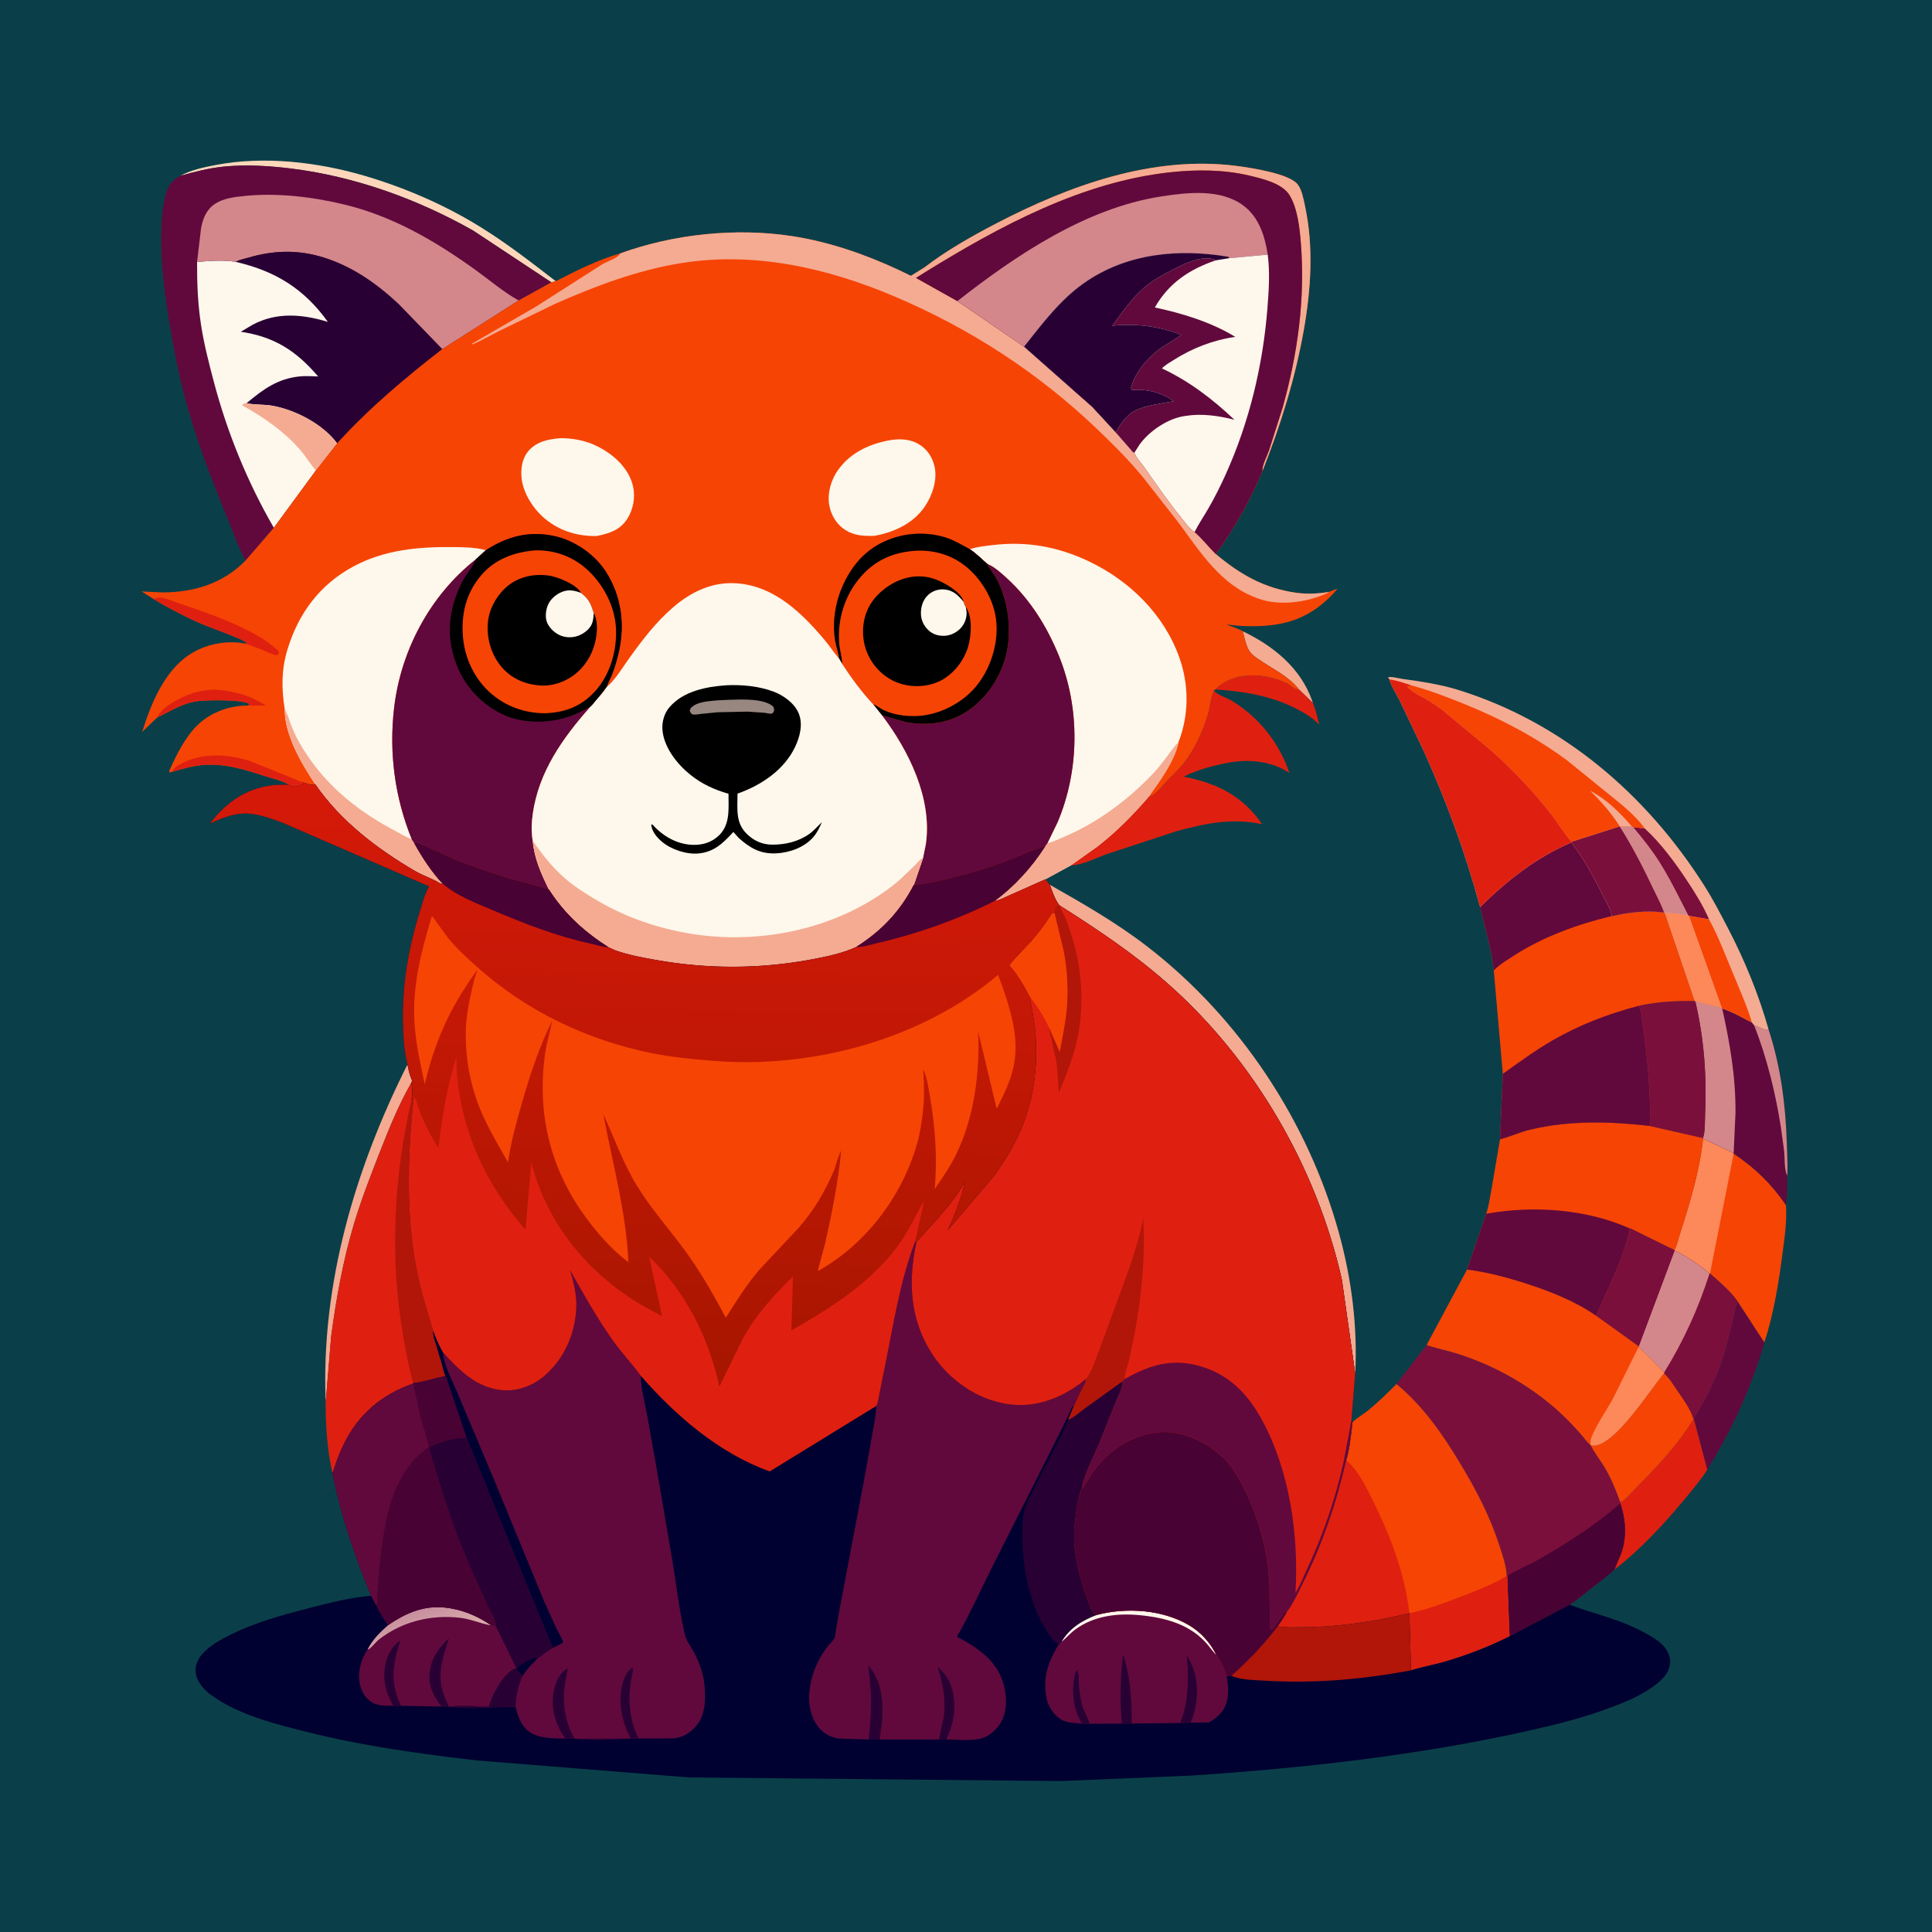 <svg version="1.1" xmlns="http://www.w3.org/2000/svg" style="display: block;" viewBox="0 0 2048 2048" width="1024" height="1024">
<defs>
	<linearGradient id="Gradient1" gradientUnits="userSpaceOnUse" x1="447.34" y1="1706.25" x2="455.62" y2="1732.12">
		<stop class="stop0" offset="0" stop-opacity="1" stop-color="rgb(200,143,158)"/>
		<stop class="stop1" offset="1" stop-opacity="1" stop-color="rgb(215,169,169)"/>
	</linearGradient>
	<linearGradient id="Gradient2" gradientUnits="userSpaceOnUse" x1="664.478" y1="1465.49" x2="674.247" y2="834.468">
		<stop class="stop0" offset="0" stop-opacity="1" stop-color="rgb(167,22,0)"/>
		<stop class="stop1" offset="1" stop-opacity="1" stop-color="rgb(214,25,9)"/>
	</linearGradient>
</defs>
<path transform="translate(0,0)" fill="rgb(10,63,73)" d="M -0 -0 L 2048 0 L 2048 2048 L -0 2048 L -0 -0 z"/>
<path transform="translate(0,0)" fill="rgb(244,171,146)" d="M 1317.37 669.13 C 1349.73 684.667 1378.52 707.846 1390.83 742.528 L 1391.67 745.089 L 1376.83 730.802 C 1366.98 717.834 1351.9 710.635 1338.64 701.809 C 1333.9 698.647 1327.6 695.024 1324.45 690.169 C 1320.68 684.378 1319.16 675.774 1317.37 669.13 z"/>
<path transform="translate(0,0)" fill="rgb(223,32,16)" d="M 1288.3 730.84 L 1292.5 726.984 C 1312.97 711.199 1342.54 713.992 1364.49 724.475 C 1367.98 726.141 1371.61 730.377 1375.25 730.728 L 1376.83 730.802 L 1391.67 745.089 C 1394.72 752.282 1396.49 760.599 1398.5 768.156 C 1390.97 760.378 1382.34 755.4 1372.75 750.572 C 1346.21 737.229 1317.67 732.781 1288.3 730.84 z"/>
<path transform="translate(0,0)" fill="rgb(254,215,186)" d="M 191.004 186.412 C 202.545 180.159 215.706 177.395 228.5 174.928 C 279.787 165.037 337.273 171.807 387.048 186.516 C 429.014 198.919 470.409 216.764 507.745 239.681 C 536.414 257.279 562.592 277.602 589.158 298.119 L 584.44 299.274 L 501.458 244.354 C 442.147 210.832 376.095 187.006 308.358 178.638 C 285.121 175.768 259.834 174.232 236.506 176.7 C 220.506 178.393 206.387 182.125 191.004 186.412 z"/>
<path transform="translate(0,0)" fill="rgb(244,171,146)" d="M 345.21 1485.39 C 340.165 1361.28 376.613 1238.32 431.963 1128.32 C 433.125 1134.17 434.263 1140.17 437.067 1145.5 L 435.979 1147.84 C 422.534 1171.24 411.916 1197.47 402.121 1222.57 C 392.436 1247.38 382.65 1272.46 375.048 1298 C 363.573 1336.56 356.255 1377.16 351.002 1417 L 345.663 1481.51 L 345.21 1485.39 z"/>
<path transform="translate(0,0)" fill="rgb(97,9,60)" d="M 1842.31 1380.11 L 1870.3 1423.02 C 1867.39 1435.25 1862.65 1447.43 1858.33 1459.23 C 1845.83 1493.38 1830.29 1524.6 1811.03 1555.52 C 1809.96 1557.23 1810.32 1556.43 1809.79 1558.11 L 1795.55 1504.14 L 1809.67 1479.51 C 1817.93 1463.5 1824.38 1446.58 1829.48 1429.32 L 1837.59 1397.55 C 1838.97 1391.71 1839.53 1385.47 1842.31 1380.11 z"/>
<path transform="translate(0,0)" fill="rgb(223,32,16)" d="M 1795.26 1504.19 L 1795.55 1504.14 L 1809.79 1558.11 C 1801.73 1570.39 1791.95 1581.78 1782.53 1593.04 C 1761.38 1618.31 1737.45 1643.73 1711.31 1663.86 C 1714.56 1655.06 1719.17 1647.27 1721.03 1637.89 C 1724.11 1622.37 1722.4 1608.72 1717.63 1593.66 L 1717.52 1592.7 C 1722.67 1590.4 1727.76 1583.77 1731.82 1579.7 C 1754.92 1556.57 1778.2 1532.26 1795.26 1504.19 z"/>
<path transform="translate(0,0)" fill="rgb(246,68,5)" d="M 1764.02 1455.82 C 1769.43 1460.53 1773.39 1467.21 1777.44 1473.11 C 1783.63 1482.15 1792.18 1493.55 1795.26 1504.19 C 1778.2 1532.26 1754.92 1556.57 1731.82 1579.7 C 1727.76 1583.77 1722.67 1590.4 1717.52 1592.7 C 1712.78 1579.53 1707.84 1567.1 1700.58 1555.08 C 1695.9 1547.33 1690.03 1540.1 1686.02 1532 C 1687.47 1532.44 1688.55 1532.49 1690.1 1532.4 C 1712.75 1531.08 1748.65 1473.99 1762.86 1457.18 L 1764.02 1455.82 z"/>
<path transform="translate(0,0)" fill="rgb(244,171,146)" d="M 1112.81 937.836 C 1148.67 958.25 1183.39 978.078 1216.17 1003.35 C 1313.94 1078.71 1386.97 1188.96 1419.56 1307.85 C 1432.71 1355.82 1439.22 1406.35 1436.58 1456.1 L 1422.43 1356.62 C 1395.63 1237.48 1329.18 1123.03 1237.25 1042.13 C 1201.79 1010.92 1163.45 985.292 1123.63 960.07 L 1122.96 959.736 C 1118.17 953.391 1115.54 945.237 1112.81 937.836 z"/>
<path transform="translate(0,0)" fill="rgb(223,32,16)" d="M 1217.29 844.966 L 1219.32 844.188 C 1226.68 840.843 1232.4 832.48 1237.96 826.762 C 1243.51 821.045 1249.64 815.559 1254.58 809.311 C 1266.29 794.51 1275.18 775.035 1280.5 756.947 C 1282.71 749.435 1283.25 740.216 1286.29 733.188 L 1286.9 731.837 L 1287.41 732.745 C 1290.27 736.437 1300.72 739.84 1305.22 742.538 C 1334.32 760.007 1356.04 787.321 1366.84 819.465 C 1349.55 807.319 1325.33 804.538 1304.77 808.054 C 1288.26 810.878 1269.64 815.749 1254.65 823.275 C 1289.95 830.253 1317.12 843.405 1337.85 873.721 C 1306.5 866.706 1276.94 872.884 1246.54 881.309 L 1172.6 905.566 C 1161.64 909.572 1146.68 917.234 1135.11 917.337 L 1163.14 897.411 C 1183.21 881.942 1200.75 864.077 1217.29 844.966 z"/>
<path transform="translate(0,0)" fill="rgb(246,68,5)" d="M 1805.36 1206.96 L 1837.74 1222.25 L 1837.79 1222.89 C 1860.65 1238.14 1877.57 1254.67 1893.13 1277.31 C 1894.48 1294.26 1891.54 1313.16 1889.37 1330 C 1885.37 1360.9 1879.98 1393.35 1870.3 1423.02 L 1842.31 1380.11 C 1834.42 1368.66 1822.99 1359.17 1812.65 1350.01 L 1812.16 1350.01 C 1802.29 1341.37 1787.03 1331.12 1775.1 1325.74 L 1775 1325.04 C 1777.84 1320.05 1779.21 1312.84 1781.01 1307.29 C 1791.46 1274.99 1801.81 1240.81 1805.36 1206.96 z"/>
<path transform="translate(0,0)" fill="rgb(253,136,89)" d="M 1805.36 1206.96 L 1837.74 1222.25 L 1837.79 1222.89 L 1812.65 1350.01 L 1812.16 1350.01 C 1802.29 1341.37 1787.03 1331.12 1775.1 1325.74 L 1775 1325.04 C 1777.84 1320.05 1779.21 1312.84 1781.01 1307.29 C 1791.46 1274.99 1801.81 1240.81 1805.36 1206.96 z"/>
<path transform="translate(0,0)" fill="rgb(123,15,59)" d="M 1728.49 1302.17 L 1775 1325.04 L 1775.1 1325.74 C 1787.03 1331.12 1802.29 1341.37 1812.16 1350.01 L 1812.65 1350.01 C 1822.99 1359.17 1834.42 1368.66 1842.31 1380.11 C 1839.53 1385.47 1838.97 1391.71 1837.59 1397.55 L 1829.48 1429.32 C 1824.38 1446.58 1817.93 1463.5 1809.67 1479.51 L 1795.55 1504.14 L 1795.26 1504.19 C 1792.18 1493.55 1783.63 1482.15 1777.44 1473.11 C 1773.39 1467.21 1769.43 1460.53 1764.02 1455.82 L 1764.04 1454.89 L 1736.95 1427.85 L 1737.09 1427.18 L 1691.88 1394.67 C 1705.06 1365.01 1721.06 1334.27 1727.84 1302.29 L 1728.49 1302.17 z"/>
<path transform="translate(0,0)" fill="rgb(211,135,139)" d="M 1775.1 1325.74 C 1787.03 1331.12 1802.29 1341.37 1812.16 1350.01 C 1800.12 1387.49 1784.71 1421.42 1764.04 1454.89 L 1736.95 1427.85 L 1737.09 1427.18 L 1775.1 1325.74 z"/>
<path transform="translate(0,0)" fill="rgb(123,15,59)" d="M 1728.49 1302.17 L 1775 1325.04 L 1775.1 1325.74 L 1737.09 1427.18 L 1691.88 1394.67 C 1705.06 1365.01 1721.06 1334.27 1727.84 1302.29 L 1728.49 1302.17 z"/>
<path transform="translate(0,0)" fill="rgb(97,9,60)" d="M 1796.57 1061.09 L 1797.11 1061.49 L 1825.15 1068.54 L 1825.6 1069.05 C 1837.05 1072.78 1846.55 1078.48 1857.13 1083.95 L 1859.39 1086.79 C 1863.35 1087.85 1871.33 1092.89 1874.73 1091.2 C 1887.46 1129.94 1892.71 1170.3 1894.05 1210.91 C 1894.44 1222.62 1895.09 1234.51 1894.59 1246.21 C 1894.52 1256.51 1894.57 1267.1 1893.13 1277.31 C 1877.57 1254.67 1860.65 1238.14 1837.79 1222.89 L 1837.74 1222.25 L 1805.36 1206.96 L 1805.16 1206.44 L 1749.24 1193.73 L 1748.35 1193.47 C 1748.83 1192.77 1749.15 1192.4 1749.32 1191.48 C 1750.2 1186.49 1749.27 1179.63 1749.15 1174.49 C 1748.51 1145.52 1745.88 1117.16 1741.61 1088.52 C 1740.61 1081.81 1740.58 1071.97 1737.12 1066.21 L 1739.7 1065.62 C 1758.75 1061.68 1777.21 1060.79 1796.57 1061.09 z"/>
<path transform="translate(0,0)" fill="rgb(211,135,139)" d="M 1859.39 1086.79 C 1863.35 1087.85 1871.33 1092.89 1874.73 1091.2 C 1887.46 1129.94 1892.71 1170.3 1894.05 1210.91 C 1894.44 1222.62 1895.09 1234.51 1894.59 1246.21 C 1891.35 1240.44 1892.01 1227.77 1891.35 1220.94 L 1887.98 1196 C 1882.32 1159.54 1873.05 1121.09 1859.39 1086.79 z"/>
<path transform="translate(0,0)" fill="rgb(211,135,139)" d="M 1797.11 1061.49 L 1825.15 1068.54 L 1825.6 1069.05 C 1833.82 1106.06 1839.94 1141.39 1839.7 1179.5 L 1837.74 1222.25 L 1805.36 1206.96 L 1805.16 1206.44 C 1807.66 1199.85 1807.13 1189.51 1807.44 1182.42 C 1809.25 1140.89 1806.55 1101.99 1797.11 1061.49 z"/>
<path transform="translate(0,0)" fill="rgb(123,15,59)" d="M 1796.57 1061.09 L 1797.11 1061.49 C 1806.55 1101.99 1809.25 1140.89 1807.44 1182.42 C 1807.13 1189.51 1807.66 1199.85 1805.16 1206.44 L 1749.24 1193.73 L 1748.35 1193.47 C 1748.83 1192.77 1749.15 1192.4 1749.32 1191.48 C 1750.2 1186.49 1749.27 1179.63 1749.15 1174.49 C 1748.51 1145.52 1745.88 1117.16 1741.61 1088.52 C 1740.61 1081.81 1740.58 1071.97 1737.12 1066.21 L 1739.7 1065.62 C 1758.75 1061.68 1777.21 1060.79 1796.57 1061.09 z"/>
<path transform="translate(0,0)" fill="rgb(246,68,5)" d="M 1555.12 1345.76 C 1577.22 1348.53 1598.29 1354.26 1619.44 1361.14 C 1644.17 1369.16 1670.52 1379.69 1691.88 1394.67 L 1737.09 1427.18 L 1736.95 1427.85 L 1764.04 1454.89 L 1764.02 1455.82 L 1762.86 1457.18 C 1748.65 1473.99 1712.75 1531.08 1690.1 1532.4 C 1688.55 1532.49 1687.47 1532.44 1686.02 1532 C 1682.12 1529.06 1678.34 1523.27 1674.94 1519.5 C 1667 1510.7 1658.81 1502.03 1649.9 1494.2 C 1619.42 1467.43 1584.48 1447.93 1545.94 1435.42 C 1535.31 1431.97 1524.13 1429.97 1513.62 1426.35 L 1512.21 1425.86 L 1555.12 1345.76 z"/>
<path transform="translate(0,0)" fill="rgb(253,136,89)" d="M 1736.95 1427.85 L 1764.04 1454.89 L 1764.02 1455.82 L 1762.86 1457.18 C 1748.65 1473.99 1712.75 1531.08 1690.1 1532.4 C 1688.55 1532.49 1687.47 1532.44 1686.02 1532 C 1685.81 1529.01 1685.83 1526.51 1686.97 1523.69 C 1692.6 1509.67 1702.14 1496.38 1709.5 1483.16 L 1736.95 1427.85 z"/>
<path transform="translate(0,0)" fill="rgb(223,32,16)" d="M 345.21 1485.39 L 345.663 1481.51 L 351.002 1417 C 356.255 1377.16 363.573 1336.56 375.048 1298 C 382.65 1272.46 392.436 1247.38 402.121 1222.57 C 411.916 1197.47 422.534 1171.24 435.979 1147.84 C 437.455 1154.27 437.541 1158.74 436.322 1165.22 L 438.417 1165.41 C 432.722 1220.18 430.593 1277.42 439.215 1332 C 443.443 1358.76 451.204 1385.15 459.381 1410.9 C 458.855 1416.48 460.988 1421.07 462.628 1426.29 L 468.359 1445.66 C 469.493 1449.46 470.473 1455.22 472.414 1458.57 C 461.372 1460.86 449.316 1464.99 438.221 1466.16 L 437.98 1466.74 C 404.753 1478.44 379.807 1499.19 364.369 1531.25 C 360.144 1540.02 356.493 1549.24 353.774 1558.58 C 353.315 1560.16 353.468 1559.62 352.389 1561.32 C 346.867 1537.47 345.041 1509.83 345.21 1485.39 z"/>
<path transform="translate(0,0)" fill="rgb(177,22,9)" d="M 436.322 1165.22 L 438.417 1165.41 C 432.722 1220.18 430.593 1277.42 439.215 1332 C 443.443 1358.76 451.204 1385.15 459.381 1410.9 C 458.855 1416.48 460.988 1421.07 462.628 1426.29 L 468.359 1445.66 C 469.493 1449.46 470.473 1455.22 472.414 1458.57 C 461.372 1460.86 449.316 1464.99 438.221 1466.16 C 433.496 1450.82 430.635 1434.44 427.816 1418.65 C 412.844 1334.77 417.168 1248.03 436.322 1165.22 z"/>
<path transform="translate(0,0)" fill="rgb(246,68,5)" d="M 1590.07 1207.62 C 1600.91 1205.01 1611.35 1199.97 1622.47 1197.35 C 1663.89 1187.56 1706.35 1188.66 1748.35 1193.47 L 1749.24 1193.73 L 1805.16 1206.44 L 1805.36 1206.96 C 1801.81 1240.81 1791.46 1274.99 1781.01 1307.29 C 1779.21 1312.84 1777.84 1320.05 1775 1325.04 L 1728.49 1302.17 L 1727.84 1302.29 C 1721.06 1334.27 1705.06 1365.01 1691.88 1394.67 C 1670.52 1379.69 1644.17 1369.16 1619.44 1361.14 C 1598.29 1354.26 1577.22 1348.53 1555.12 1345.76 L 1575.46 1286.64 C 1578.07 1278.78 1579.27 1269.98 1580.88 1261.83 L 1590.07 1207.62 z"/>
<path transform="translate(0,0)" fill="rgb(97,9,60)" d="M 1575.46 1286.64 C 1625.11 1277.63 1681.43 1281.49 1727.84 1302.29 C 1721.06 1334.27 1705.06 1365.01 1691.88 1394.67 C 1670.52 1379.69 1644.17 1369.16 1619.44 1361.14 C 1598.29 1354.26 1577.22 1348.53 1555.12 1345.76 L 1575.46 1286.64 z"/>
<path transform="translate(0,0)" fill="rgb(123,15,59)" d="M 1480.25 1467.12 L 1512.21 1425.86 L 1513.62 1426.35 C 1524.13 1429.97 1535.31 1431.97 1545.94 1435.42 C 1584.48 1447.93 1619.42 1467.43 1649.9 1494.2 C 1658.81 1502.03 1667 1510.7 1674.94 1519.5 C 1678.34 1523.27 1682.12 1529.06 1686.02 1532 C 1690.03 1540.1 1695.9 1547.33 1700.58 1555.08 C 1707.84 1567.1 1712.78 1579.53 1717.52 1592.7 L 1717.63 1593.66 C 1722.4 1608.72 1724.11 1622.37 1721.03 1637.89 C 1719.17 1647.27 1714.56 1655.06 1711.31 1663.86 C 1704.67 1670.32 1696.95 1675.74 1689.66 1681.44 C 1681.19 1688.06 1672.79 1695.04 1663.92 1701.1 L 1600.12 1734.63 L 1597.69 1670.74 L 1597.12 1670.78 L 1597.05 1667.99 C 1596.12 1658.23 1592.44 1647.61 1589.43 1638.28 C 1579.41 1607.28 1564.9 1579.68 1548.21 1551.86 C 1529.65 1520.94 1508.43 1490.16 1480.25 1467.12 z"/>
<path transform="translate(0,0)" fill="rgb(72,2,51)" d="M 1717.63 1593.66 C 1722.4 1608.72 1724.11 1622.37 1721.03 1637.89 C 1719.17 1647.27 1714.56 1655.06 1711.31 1663.86 C 1704.67 1670.32 1696.95 1675.74 1689.66 1681.44 C 1681.19 1688.06 1672.79 1695.04 1663.92 1701.1 L 1600.12 1734.63 L 1597.69 1670.74 C 1607.89 1663.9 1620.25 1659.27 1631 1653.15 C 1660.8 1636.18 1691.78 1616.21 1717.63 1593.66 z"/>
<path transform="translate(0,0)" fill="rgb(246,68,5)" d="M 1480.25 1467.12 C 1508.43 1490.16 1529.65 1520.94 1548.21 1551.86 C 1564.9 1579.68 1579.41 1607.28 1589.43 1638.28 C 1592.44 1647.61 1596.12 1658.23 1597.05 1667.99 L 1597.12 1670.78 L 1597.69 1670.74 L 1600.12 1734.63 C 1577.02 1746.04 1553.7 1755.1 1528.89 1762.1 C 1518.02 1765.17 1506.42 1767.11 1495.75 1770.62 L 1493.99 1710.01 C 1456.32 1719.23 1417.2 1724.91 1378.38 1724.96 C 1370.83 1724.97 1362.53 1725.6 1355.13 1724.09 L 1354.38 1723.97 C 1358.1 1718.5 1361.99 1713.13 1364.85 1707.14 L 1365.43 1706.92 C 1371.71 1697.86 1376.25 1687.83 1381.15 1678 C 1401.92 1636.38 1416.5 1593.37 1426.94 1548.07 C 1430.79 1535.76 1432 1520.69 1433.69 1507.84 C 1437.97 1503.01 1445.41 1499.12 1450.5 1494.93 C 1461.02 1486.29 1470.75 1476.86 1480.25 1467.12 z"/>
<path transform="translate(0,0)" fill="rgb(223,32,16)" d="M 1597.12 1670.78 L 1597.69 1670.74 L 1600.12 1734.63 C 1577.02 1746.04 1553.7 1755.1 1528.89 1762.1 C 1518.02 1765.17 1506.42 1767.11 1495.75 1770.62 L 1493.99 1710.01 C 1510.9 1706.7 1527.89 1700.35 1544.02 1694.26 C 1561.87 1687.52 1580.52 1680.28 1597.12 1670.78 z"/>
<path transform="translate(0,0)" fill="rgb(223,32,16)" d="M 1426.94 1548.07 C 1438.46 1556.56 1447.59 1575.23 1453.99 1588 C 1472.04 1624 1486.76 1661.04 1492.83 1701.08 L 1493.99 1710.01 C 1456.32 1719.23 1417.2 1724.91 1378.38 1724.96 C 1370.83 1724.97 1362.53 1725.6 1355.13 1724.09 L 1354.38 1723.97 C 1358.1 1718.5 1361.99 1713.13 1364.85 1707.14 L 1365.43 1706.92 C 1371.71 1697.86 1376.25 1687.83 1381.15 1678 C 1401.92 1636.38 1416.5 1593.37 1426.94 1548.07 z"/>
<path transform="translate(0,0)" fill="rgb(246,68,5)" d="M 1568.96 961.546 C 1597.19 933.46 1628.87 908.66 1665.79 892.933 C 1680.06 911.893 1690.86 932.252 1701.32 953.504 C 1703.72 958.383 1708.55 965.665 1708.42 971.113 L 1709.14 971.265 C 1725.11 967.066 1747.51 964.849 1764 967.35 L 1764.95 967.981 L 1796.57 1061.09 C 1777.21 1060.79 1758.75 1061.68 1739.7 1065.62 L 1737.12 1066.21 C 1740.58 1071.97 1740.61 1081.81 1741.61 1088.52 C 1745.88 1117.16 1748.51 1145.52 1749.15 1174.49 C 1749.27 1179.63 1750.2 1186.49 1749.32 1191.48 C 1749.15 1192.4 1748.83 1192.77 1748.35 1193.47 C 1706.35 1188.66 1663.89 1187.56 1622.47 1197.35 C 1611.35 1199.97 1600.91 1205.01 1590.07 1207.62 L 1593.07 1138.29 L 1583.46 1028.76 C 1581.38 1006.63 1574.01 983.191 1568.96 961.546 z"/>
<path transform="translate(0,0)" fill="rgb(97,9,60)" d="M 1568.96 961.546 C 1597.19 933.46 1628.87 908.66 1665.79 892.933 C 1680.06 911.893 1690.86 932.252 1701.32 953.504 C 1703.72 958.383 1708.55 965.665 1708.42 971.113 C 1672.36 979.74 1636.41 992.745 1605.09 1012.82 C 1597.75 1017.52 1589.57 1022.47 1583.46 1028.76 C 1581.38 1006.63 1574.01 983.191 1568.96 961.546 z"/>
<path transform="translate(0,0)" fill="rgb(97,9,60)" d="M 1593.07 1138.29 C 1610.25 1126.04 1627.16 1113.55 1645.47 1102.99 C 1674.48 1086.25 1704.79 1074.67 1737.12 1066.21 C 1740.58 1071.97 1740.61 1081.81 1741.61 1088.52 C 1745.88 1117.16 1748.51 1145.52 1749.15 1174.49 C 1749.27 1179.63 1750.2 1186.49 1749.32 1191.48 C 1749.15 1192.4 1748.83 1192.77 1748.35 1193.47 C 1706.35 1188.66 1663.89 1187.56 1622.47 1197.35 C 1611.35 1199.97 1600.91 1205.01 1590.07 1207.62 L 1593.07 1138.29 z"/>
<path transform="translate(0,0)" fill="rgb(244,171,146)" d="M 1472.85 720.225 L 1471.37 718.14 C 1474.07 716.721 1482.24 719.031 1485.62 719.514 C 1505.99 722.43 1526.19 725.222 1545.9 731.365 C 1656.37 765.792 1745.09 841.919 1806.56 938.688 C 1815.75 953.165 1823.69 968.475 1831.61 983.675 C 1849.3 1017.62 1864.41 1054.28 1874.73 1091.2 C 1871.33 1092.89 1863.35 1087.85 1859.39 1086.79 L 1857.13 1083.95 C 1846.55 1078.48 1837.05 1072.78 1825.6 1069.05 L 1825.15 1068.54 L 1797.11 1061.49 L 1796.57 1061.09 L 1764.95 967.981 L 1764 967.35 C 1747.51 964.849 1725.11 967.066 1709.14 971.265 L 1708.42 971.113 C 1708.55 965.665 1703.72 958.383 1701.32 953.504 C 1690.86 932.252 1680.06 911.893 1665.79 892.933 C 1628.87 908.66 1597.19 933.46 1568.96 961.546 C 1553.57 904.28 1533.36 849.531 1508.98 795.5 L 1483.96 743.086 C 1480.39 735.776 1474.99 728.027 1472.85 720.225 z"/>
<path transform="translate(0,0)" fill="rgb(123,15,59)" d="M 1730.93 876.754 L 1743.52 878.202 C 1760.75 894.1 1775.05 913.51 1787.99 933 C 1796.81 946.296 1805.38 959.919 1811.72 974.614 L 1790.35 970.853 L 1789.61 970.552 C 1779.69 951.327 1770.28 931.697 1758.68 913.409 C 1750.46 900.434 1740.85 888.456 1730.93 876.754 z"/>
<path transform="translate(0,0)" fill="rgb(211,135,139)" d="M 1729.73 875.891 L 1730.93 876.754 C 1740.85 888.456 1750.46 900.434 1758.68 913.409 C 1770.28 931.697 1779.69 951.327 1789.61 970.552 C 1781.37 969.243 1773.32 967.628 1764.95 967.981 L 1764 967.35 C 1761.14 958.807 1756.4 950.296 1752.53 942.13 C 1741.83 919.534 1730.34 897.138 1716.97 875.986 L 1729.73 875.891 z"/>
<path transform="translate(0,0)" fill="rgb(246,68,5)" d="M 1790.35 970.853 L 1811.72 974.614 C 1821.53 992.847 1829.17 1012.86 1837.09 1032 C 1844.08 1048.89 1851.95 1066.42 1857.13 1083.95 C 1846.55 1078.48 1837.05 1072.78 1825.6 1069.05 L 1825.15 1068.54 L 1790.35 970.853 z"/>
<path transform="translate(0,0)" fill="rgb(253,136,89)" d="M 1764.95 967.981 C 1773.32 967.628 1781.37 969.243 1789.61 970.552 L 1790.35 970.853 L 1825.15 1068.54 L 1797.11 1061.49 L 1796.57 1061.09 L 1764.95 967.981 z"/>
<path transform="translate(0,0)" fill="rgb(123,15,59)" d="M 1716.97 875.986 C 1730.34 897.138 1741.83 919.534 1752.53 942.13 C 1756.4 950.296 1761.14 958.807 1764 967.35 C 1747.51 964.849 1725.11 967.066 1709.14 971.265 L 1708.42 971.113 C 1708.55 965.665 1703.72 958.383 1701.32 953.504 C 1690.86 932.252 1680.06 911.893 1665.79 892.933 L 1665.79 892.251 L 1716.97 875.986 z"/>
<path transform="translate(0,0)" fill="rgb(246,68,5)" d="M 1495.77 726.418 C 1515.81 731.886 1534.67 739.107 1553.85 746.952 C 1592.44 762.73 1627.24 781.124 1660.88 805.788 L 1699.45 837.08 C 1714.47 849.397 1732.21 862.407 1743.52 878.202 L 1730.93 876.754 L 1729.73 875.891 L 1716.97 875.986 L 1665.79 892.251 C 1657.51 882.722 1650.81 871.13 1642.89 861.177 C 1624.2 837.69 1602.81 815.021 1580.28 795.155 L 1528.94 752.53 C 1522.83 747.95 1516.29 743.669 1509.64 739.92 C 1503.33 736.357 1496.44 733.357 1491.7 727.71 C 1493.01 727.651 1493.7 727.577 1494.89 726.943 L 1495.77 726.418 z"/>
<path transform="translate(0,0)" fill="rgb(244,171,146)" d="M 1716.97 875.986 C 1707.87 861.513 1697.66 850.104 1685.53 838.158 C 1703.53 847.573 1716.47 860.806 1729.73 875.891 L 1716.97 875.986 z"/>
<path transform="translate(0,0)" fill="rgb(223,32,16)" d="M 1472.85 720.225 C 1480.6 721.182 1488.37 724.007 1495.77 726.418 L 1494.89 726.943 C 1493.7 727.577 1493.01 727.651 1491.7 727.71 C 1496.44 733.357 1503.33 736.357 1509.64 739.92 C 1516.29 743.669 1522.83 747.95 1528.94 752.53 L 1580.28 795.155 C 1602.81 815.021 1624.2 837.69 1642.89 861.177 C 1650.81 871.13 1657.51 882.722 1665.79 892.251 L 1665.79 892.933 C 1628.87 908.66 1597.19 933.46 1568.96 961.546 C 1553.57 904.28 1533.36 849.531 1508.98 795.5 L 1483.96 743.086 C 1480.39 735.776 1474.99 728.027 1472.85 720.225 z"/>
<path transform="translate(0,0)" fill="rgb(97,9,60)" d="M 191.004 186.412 C 206.387 182.125 220.506 178.393 236.506 176.7 C 259.834 174.232 285.121 175.768 308.358 178.638 C 376.095 187.006 442.147 210.832 501.458 244.354 L 584.44 299.274 L 549.764 318.477 L 468.766 370.091 C 429.116 400.904 391.199 432.728 357.337 469.983 L 334.852 498.738 L 290.276 559.475 L 260.283 594.227 C 252.453 580.019 246.897 563.477 240.677 548.437 C 225.747 512.336 211.537 474.938 200.483 437.481 C 190.478 403.581 183.901 369.437 178.345 334.567 C 173.988 307.227 170.736 280.557 170.847 252.817 C 170.912 236.521 171.625 220.789 176.054 205 C 178.623 195.84 182.991 191.006 191.004 186.412 z"/>
<path transform="translate(0,0)" fill="rgb(211,135,139)" d="M 208.911 277.705 L 213.09 242.227 C 214.951 231.939 218.7 222.188 227.817 216.159 C 236.735 210.262 247.874 208.93 258.219 207.822 C 293.182 204.078 331.799 208.664 365.818 216.988 C 416.868 229.48 461.47 255.551 503.804 285.965 C 518.751 296.704 533.686 309.606 549.764 318.477 L 468.766 370.091 L 423.546 323.382 C 399.115 300.098 371.101 280.625 338.252 271.569 C 313.092 264.633 288.647 265.736 263.774 272.987 C 259.117 274.345 254.068 275.171 249.83 277.581 C 236.714 275.429 222.09 276.626 208.911 277.705 z"/>
<path transform="translate(0,0)" fill="rgb(40,0,51)" d="M 249.83 277.581 C 254.068 275.171 259.117 274.345 263.774 272.987 C 288.647 265.736 313.092 264.633 338.252 271.569 C 371.101 280.625 399.115 300.098 423.546 323.382 L 468.766 370.091 C 429.116 400.904 391.199 432.728 357.337 469.983 L 334.852 498.738 L 290.276 559.475 C 262.304 511.146 241.042 459.007 226.731 405 C 221.476 385.17 216.229 364.793 213.101 344.5 C 209.657 322.159 208.768 300.268 208.911 277.705 C 222.09 276.626 236.714 275.429 249.83 277.581 z"/>
<path transform="translate(0,0)" fill="rgb(254,247,235)" d="M 208.911 277.705 C 222.09 276.626 236.714 275.429 249.83 277.581 C 291.799 287.279 322.302 306.016 347.569 341.218 C 320.693 333.055 293.432 330.546 267.756 344.271 L 255.275 351.668 C 291.081 357.027 313.941 371.879 337.261 399.073 C 330.921 398.854 324.329 398.361 318.012 398.987 C 294.245 401.345 279.099 412.57 261.37 427.413 L 262.215 427.593 C 270.921 429.32 279.956 428.542 288.756 430.11 C 313.094 434.448 342.551 449.781 357.337 469.983 L 334.852 498.738 L 290.276 559.475 C 262.304 511.146 241.042 459.007 226.731 405 C 221.476 385.17 216.229 364.793 213.101 344.5 C 209.657 322.159 208.768 300.268 208.911 277.705 z"/>
<path transform="translate(0,0)" fill="rgb(244,171,146)" d="M 334.852 498.738 C 328.726 491.607 323.874 483.384 317.663 476.271 C 301.361 457.6 278.657 441.603 257 429.87 L 256.858 428.967 C 258.666 427.919 259.222 427.574 261.37 427.413 L 262.215 427.593 C 270.921 429.32 279.956 428.542 288.756 430.11 C 313.094 434.448 342.551 449.781 357.337 469.983 L 334.852 498.738 z"/>
<path transform="translate(0,0)" fill="rgb(246,68,5)" d="M 980.116 283.358 C 1003.38 265.503 1030.51 250.146 1056.5 236.651 C 1133.99 196.406 1222.29 164.479 1310.82 175.901 C 1325.41 177.783 1366.73 183.911 1375.58 195.495 C 1380.15 201.477 1381.73 210.853 1383.3 218.12 C 1392.73 261.663 1389.65 307.523 1381.85 351.076 C 1372.72 402.045 1357.31 451.247 1338.26 499.301 C 1325.09 530.679 1308.63 559.731 1288.77 587.317 C 1314.8 609.175 1340.39 623.684 1374.25 628.4 C 1385.4 629.954 1398.25 629.392 1409.29 627.336 C 1412.12 626.1 1414.82 624.83 1417.86 624.206 C 1396.89 648.499 1373.97 660.887 1341.79 663.267 C 1328.29 664.265 1313.26 663.953 1299.9 661.76 C 1305.68 664.45 1311.84 665.928 1317.37 669.13 C 1319.16 675.774 1320.68 684.378 1324.45 690.169 C 1327.6 695.024 1333.9 698.647 1338.64 701.809 C 1351.9 710.635 1366.98 717.834 1376.83 730.802 L 1375.25 730.728 C 1371.61 730.377 1367.98 726.141 1364.49 724.475 C 1342.54 713.992 1312.97 711.199 1292.5 726.984 L 1288.3 730.84 L 1286.9 731.837 L 1286.29 733.188 C 1283.25 740.216 1282.71 749.435 1280.5 756.947 C 1275.18 775.035 1266.29 794.51 1254.58 809.311 C 1249.64 815.559 1243.51 821.045 1237.96 826.762 C 1232.4 832.48 1226.68 840.843 1219.32 844.188 L 1217.29 844.966 C 1200.75 864.077 1183.21 881.942 1163.14 897.411 L 1135.11 917.337 L 1108.09 932.081 L 1070 949.079 C 1064.92 951.22 1059.42 954.311 1053.98 955.254 C 1075.25 939.726 1093.59 919.516 1107.79 897.337 C 1094.81 900.416 1082.2 906.879 1069.72 911.645 C 1047.74 920.038 1024.9 926.74 1002 932.111 C 991.216 934.641 979.849 937.533 968.749 937.954 C 954.222 966.038 934.558 986.77 907.762 1003.77 C 893.466 1010.45 876.239 1014.02 860.815 1016.92 C 806.081 1027.21 750.812 1027.38 695.977 1017.69 C 681.226 1015.09 666.392 1012.4 652.228 1007.38 L 645.103 1004.18 C 619.226 987.654 598.39 968.718 581.784 942.889 C 566.649 937.558 550.157 934.468 534.749 929.504 C 517.385 923.909 499.659 918.217 482.78 911.325 L 444.22 893.876 C 441.693 892.767 441.788 893.011 439.238 894.004 C 447.779 909.302 457.404 924.147 469.453 936.946 L 466.918 936.671 C 458.87 931.408 448.48 928.28 439.979 923.295 C 399.566 899.6 360.89 870.223 334.135 831.249 C 329.048 832.79 326.046 830.927 321.094 829.345 L 321.31 831.542 C 316.249 833.71 311.928 834.83 306.671 832.296 L 306.034 831.791 L 304.825 830.927 C 297.856 826.993 287.692 824.969 280.051 822.441 C 259.314 815.58 238.848 809.376 216.721 810.801 C 205.228 811.541 193.623 814.796 182.639 818.083 L 180 818.819 L 179.243 817.5 C 186.55 800.93 196.17 781.501 209.225 768.78 C 223.436 754.932 243.476 747.775 263.147 747.879 L 264.5 746.424 C 257.762 741.192 219.921 742.065 210.68 743.093 C 193.594 744.993 181.766 753.475 166.755 760.461 L 150.707 775.872 C 159.9 746.404 173.941 711.583 200.849 693.901 C 218.121 682.551 240.529 678.296 260.718 682.39 L 261.254 681.717 C 259.421 679.074 252.335 676.627 249.263 675.295 C 234.983 669.101 220.127 664.505 206 657.908 C 191.398 651.089 176.567 643.363 162.79 635.008 L 150.136 626.98 L 172.728 627.992 C 206.332 627.793 236.471 618.398 260.283 594.227 L 290.276 559.475 L 334.852 498.738 L 357.337 469.983 C 391.199 432.728 429.116 400.904 468.766 370.091 L 549.764 318.477 L 584.44 299.274 L 589.158 298.119 C 610.469 287.036 634.129 275.306 657.213 268.71 C 714.153 248.035 780.155 241.142 840 250.35 C 878.829 256.324 917.471 269.691 952.956 286.288 L 965.61 292.403 L 980.116 283.358 z"/>
<path transform="translate(0,0)" fill="rgb(223,32,16)" d="M 166.755 760.461 L 167.628 758.428 C 174.39 746.939 198.063 735.56 210.721 733.034 L 212.5 732.692 C 220.246 731.127 227.19 730.563 235.035 731.582 C 252.048 733.791 267.534 738.422 281.901 747.994 L 264.227 747.948 L 263.147 747.879 L 264.5 746.424 C 257.762 741.192 219.921 742.065 210.68 743.093 C 193.594 744.993 181.766 753.475 166.755 760.461 z"/>
<path transform="translate(0,0)" fill="rgb(223,32,16)" d="M 182.639 818.083 C 184.719 813.943 186.214 812.635 190.24 810.5 L 191.732 809.683 C 214.072 797.692 240.386 799.201 263.939 806.313 L 321.094 829.345 L 321.31 831.542 C 316.249 833.71 311.928 834.83 306.671 832.296 L 306.034 831.791 L 304.825 830.927 C 297.856 826.993 287.692 824.969 280.051 822.441 C 259.314 815.58 238.848 809.376 216.721 810.801 C 205.228 811.541 193.623 814.796 182.639 818.083 z"/>
<path transform="translate(0,0)" fill="rgb(223,32,16)" d="M 162.79 635.008 C 164.463 634.549 166.827 633.534 168.5 633.443 C 173.786 633.153 183.572 637.389 188.948 639.199 C 216.571 648.5 246.65 658.905 272.091 673.251 C 280.377 677.924 288.167 683.509 295.131 690 L 295.769 692.5 L 294 694.785 C 287.85 693.797 282.421 690.725 276.733 688.364 L 260.795 682.514 L 260.718 682.39 L 261.254 681.717 C 259.421 679.074 252.335 676.627 249.263 675.295 C 234.983 669.101 220.127 664.505 206 657.908 C 191.398 651.089 176.567 643.363 162.79 635.008 z"/>
<path transform="translate(0,0)" fill="rgb(254,247,235)" d="M 945.136 466.333 C 955.223 465.002 965.218 465.588 974.132 470.934 C 982.935 476.213 988.467 484.725 990.69 494.666 C 993.871 508.89 988.177 525.566 980.163 537.216 C 967.851 555.116 947.648 564.243 926.904 568.032 C 915.686 568.265 906.112 568.065 896.185 561.911 C 887.213 556.349 881.003 546.264 879.109 535.973 C 876.748 523.141 880.836 508.705 888.387 498.173 C 901.973 479.224 922.766 470.007 945.136 466.333 z"/>
<path transform="translate(0,0)" fill="rgb(254,247,235)" d="M 595.148 464.421 C 612.018 464.839 625.772 468.161 640.273 476.986 C 654.567 485.685 667.422 499.085 671.139 515.864 C 673.666 527.268 671.15 540.603 664.727 550.311 C 656.896 562.144 645.757 565.53 632.497 568.207 C 612.749 568.608 593.994 563.087 578.465 550.512 C 565.412 539.942 553.988 522.335 552.737 505.221 C 552.029 495.534 553.935 484.914 560.64 477.512 C 569.733 467.473 582.373 465.388 595.148 464.421 z"/>
<path transform="translate(0,0)" fill="rgb(244,171,146)" d="M 980.116 283.358 C 1003.38 265.503 1030.51 250.146 1056.5 236.651 C 1133.99 196.406 1222.29 164.479 1310.82 175.901 C 1325.41 177.783 1366.73 183.911 1375.58 195.495 C 1380.15 201.477 1381.73 210.853 1383.3 218.12 C 1392.73 261.663 1389.65 307.523 1381.85 351.076 C 1372.72 402.045 1357.31 451.247 1338.26 499.301 C 1337.69 493.362 1343.25 483.249 1345.22 477.46 L 1359.62 432.138 C 1375.61 375.109 1383.59 317.178 1378.98 257.954 C 1377.74 242.045 1375.49 221.053 1367.08 207.101 C 1359.33 194.249 1338.08 189.392 1324.29 186.124 C 1297.42 179.755 1269.01 179.627 1241.66 182.505 C 1147.27 192.439 1059.81 239.658 980.386 288.708 L 971.007 294.651 L 1014.85 319.208 L 1085.54 367.469 L 1157.86 431.376 L 1182.54 458.085 L 1197.84 475.632 C 1199.1 477.025 1200.71 479.46 1202.5 479.856 C 1204.42 485.373 1209.78 490.649 1213.17 495.506 C 1225.61 513.278 1238.05 531.394 1251.74 548.217 C 1256.08 553.552 1260.58 560.205 1266.29 563.997 C 1274.22 570.775 1281.2 579.892 1288.77 587.317 C 1314.8 609.175 1340.39 623.684 1374.25 628.4 C 1385.4 629.954 1398.25 629.392 1409.29 627.336 L 1406 629.155 C 1384.84 638.73 1356.11 642.546 1333.95 634.577 L 1332.5 634.039 C 1293.62 619.881 1272.34 584.978 1248.84 553.45 L 1212.42 506.926 C 1197.26 488.304 1180.38 471.466 1163.03 454.886 C 1100.27 394.912 1028.21 348.208 948.372 314.312 C 876.87 283.957 799.729 266.443 722.062 278.915 C 675.726 286.355 630.738 303.333 588.004 322.274 L 528.331 351.278 C 519.294 355.827 510.378 361.192 501 364.971 L 499.983 364.5 L 568.38 324.88 L 638.251 280.277 C 642.554 277.586 654.137 273.702 656.512 269.943 L 657.213 268.71 C 714.153 248.035 780.155 241.142 840 250.35 C 878.829 256.324 917.471 269.691 952.956 286.288 L 965.61 292.403 L 980.116 283.358 z"/>
<path transform="translate(0,0)" fill="rgb(254,247,235)" d="M 301.808 751.834 C 298.394 729.958 298.18 710.043 304.667 688.658 C 316.376 650.059 339.066 619.451 375.078 600.22 C 407.9 582.693 443.675 579.545 480.25 579.928 C 491.142 580.042 504.588 580.123 514.989 583.283 L 503.971 593.296 C 455.558 631.555 424.597 690.15 417.686 751.16 C 412.294 798.768 418.589 845.489 436.574 889.846 L 439.238 894.004 C 447.779 909.302 457.404 924.147 469.453 936.946 L 466.918 936.671 C 458.87 931.408 448.48 928.28 439.979 923.295 C 399.566 899.6 360.89 870.223 334.135 831.249 C 319.481 809.41 301.689 778.982 301.808 751.834 z"/>
<path transform="translate(0,0)" fill="rgb(244,171,146)" d="M 301.808 751.834 L 302.79 753.542 C 305.162 757.795 306.368 762.87 308.119 767.437 C 310.799 774.423 313.916 781.206 317.632 787.704 C 340.577 827.826 374.414 856.78 414.673 878.454 C 421.846 882.316 429.1 886.625 436.574 889.846 L 439.238 894.004 C 447.779 909.302 457.404 924.147 469.453 936.946 L 466.918 936.671 C 458.87 931.408 448.48 928.28 439.979 923.295 C 399.566 899.6 360.89 870.223 334.135 831.249 C 319.481 809.41 301.689 778.982 301.808 751.834 z"/>
<path transform="translate(0,0)" fill="rgb(254,247,235)" d="M 1028.1 582.208 C 1035.48 579.575 1044.22 578.798 1052 577.847 C 1088.05 573.437 1121.35 579.438 1154.09 594.979 C 1197.38 615.528 1233.85 651.213 1250.1 696.855 C 1260.44 725.913 1260.49 757.533 1249.38 786.393 C 1245.1 806.974 1229.32 828.143 1217.29 844.966 C 1200.75 864.077 1183.21 881.942 1163.14 897.411 L 1135.11 917.337 L 1108.09 932.081 L 1070 949.079 C 1064.92 951.22 1059.42 954.311 1053.98 955.254 C 1075.25 939.726 1093.59 919.516 1107.79 897.337 L 1110.28 893.835 L 1121.09 871.55 C 1144.42 816.376 1145.04 750.598 1122.42 695.09 C 1109.84 664.199 1092.07 635.583 1067.34 612.984 C 1061.07 607.256 1054.47 601.119 1046.55 597.804 C 1040.41 592.457 1034.9 586.752 1028.1 582.208 z"/>
<path transform="translate(0,0)" fill="rgb(244,171,146)" d="M 1249.38 786.393 C 1245.1 806.974 1229.32 828.143 1217.29 844.966 C 1200.75 864.077 1183.21 881.942 1163.14 897.411 L 1135.11 917.337 L 1108.09 932.081 L 1070 949.079 C 1064.92 951.22 1059.42 954.311 1053.98 955.254 C 1075.25 939.726 1093.59 919.516 1107.79 897.337 L 1110.28 893.835 C 1116.3 892.497 1122.41 889.382 1128.11 886.993 C 1163.5 872.143 1196.92 847.091 1223.1 819.126 C 1232.57 809.007 1239.57 797.611 1248.53 787.342 L 1249.38 786.393 z"/>
<path transform="translate(0,0)" fill="rgb(97,9,60)" d="M 514.989 583.283 C 537.639 568.627 560.595 562.48 587.5 568.226 C 609 572.818 630.328 587.534 642.208 606 C 658.56 631.416 662.63 661.596 656.014 690.89 C 654.156 699.119 651.75 707.51 648.635 715.354 C 646.946 719.606 644.398 723.779 643.219 728.18 C 639.364 733.764 635.069 738.803 630.604 743.895 C 629.225 745.468 627.438 748.148 625.804 749.236 C 596.435 782.375 570.798 818.459 564.665 863.305 C 563.421 872.397 563.086 882.096 564.702 891.162 C 566.513 910.503 573.511 925.595 581.784 942.889 C 566.649 937.558 550.157 934.468 534.749 929.504 C 517.385 923.909 499.659 918.217 482.78 911.325 L 444.22 893.876 C 441.693 892.767 441.788 893.011 439.238 894.004 L 436.574 889.846 C 418.589 845.489 412.294 798.768 417.686 751.16 C 424.597 690.15 455.558 631.555 503.971 593.296 L 514.989 583.283 z"/>
<path transform="translate(0,0)" fill="rgb(0,0,0)" d="M 514.989 583.283 C 537.639 568.627 560.595 562.48 587.5 568.226 C 609 572.818 630.328 587.534 642.208 606 C 658.56 631.416 662.63 661.596 656.014 690.89 C 654.156 699.119 651.75 707.51 648.635 715.354 C 646.946 719.606 644.398 723.779 643.219 728.18 C 639.364 733.764 635.069 738.803 630.604 743.895 C 629.225 745.468 627.438 748.148 625.804 749.236 L 613.338 755.5 C 591.625 766.049 562.053 768.182 539.341 759.899 C 516.435 751.546 496.496 732.594 486.426 710.425 C 471.807 678.241 474.478 645.821 490.902 615 C 494.608 608.046 501.111 601.285 503.681 594.147 L 503.971 593.296 L 514.989 583.283 z"/>
<path transform="translate(0,0)" fill="rgb(246,68,5)" d="M 567.437 583.394 C 587.827 582.946 606.941 589.815 622.133 603.506 C 639.38 619.049 651.866 642.649 652.971 666.113 C 654.091 689.894 646.724 715.689 630.27 733.372 C 615.664 749.068 598.536 755.433 577.258 756.084 C 556.602 755.865 537.196 749.261 521.336 735.825 C 503.497 720.712 492.763 698.56 490.771 675.365 C 488.672 650.914 494.087 628.434 510.318 609.552 C 525.092 592.364 545.472 585.216 567.437 583.394 z"/>
<path transform="translate(0,0)" fill="rgb(0,0,0)" d="M 629.419 649.815 C 631.97 654.829 632.916 660.722 632.771 666.314 C 632.331 683.29 625.82 699.505 613.5 711.276 C 603.268 721.052 588.268 727.364 573.937 726.7 C 557.976 725.96 542.891 719.821 532.28 707.693 C 520.785 694.555 515.572 676.797 517.216 659.5 C 518.621 644.718 527.2 629.905 538.743 620.711 C 550.526 611.325 565.502 608.235 580.292 609.906 C 590.389 611.047 609.427 618.717 615.292 627.414 L 615.862 628.506 C 622.493 633.67 625.453 637.897 628.099 646 L 629.419 649.815 z"/>
<path transform="translate(0,0)" fill="rgb(254,247,235)" d="M 629.419 649.815 C 629.211 653.075 628.985 656.348 628.061 659.5 C 626.367 665.278 621.651 669.522 616.5 672.313 C 610.077 675.794 602.418 676.554 595.5 674.184 C 589.188 672.022 583.058 666.661 580.216 660.581 C 577.648 655.088 578.423 647.61 580.517 642.11 C 583.13 635.249 589.188 630.069 595.896 627.364 C 602.828 624.569 609.23 625.937 615.862 628.506 C 622.493 633.67 625.453 637.897 628.099 646 L 629.419 649.815 z"/>
<path transform="translate(0,0)" fill="rgb(97,9,60)" d="M 889.55 698.251 C 888.918 691.852 886.346 685.48 885.294 679.047 C 881.685 656.969 886.372 633.336 896.822 613.704 C 908.72 591.352 925.645 576.506 950.03 569.348 C 967.483 564.225 988.036 564.476 1005.18 570.744 C 1013.09 573.638 1020.7 578.176 1028.1 582.208 C 1034.9 586.752 1040.41 592.457 1046.55 597.804 C 1054.47 601.119 1061.07 607.256 1067.34 612.984 C 1092.07 635.583 1109.84 664.199 1122.42 695.09 C 1145.04 750.598 1144.42 816.376 1121.09 871.55 L 1110.28 893.835 L 1107.79 897.337 C 1094.81 900.416 1082.2 906.879 1069.72 911.645 C 1047.74 920.038 1024.9 926.74 1002 932.111 C 991.216 934.641 979.849 937.533 968.749 937.954 L 978.461 909.576 L 981.452 894.654 C 988.362 846.395 963.335 795.66 934.971 758.332 L 925.412 746.368 C 913.6 733.821 902.279 718.402 892.871 703.956 L 889.55 698.251 z"/>
<path transform="translate(0,0)" fill="rgb(246,68,5)" d="M 889.55 698.251 C 888.918 691.852 886.346 685.48 885.294 679.047 C 881.685 656.969 886.372 633.336 896.822 613.704 C 908.72 591.352 925.645 576.506 950.03 569.348 C 967.483 564.225 988.036 564.476 1005.18 570.744 C 1013.09 573.638 1020.7 578.176 1028.1 582.208 C 1034.9 586.752 1040.41 592.457 1046.55 597.804 L 1047 598.656 C 1048.14 600.79 1049.31 602.685 1050.74 604.637 C 1067.05 626.984 1072.45 660.664 1067.95 687.39 C 1063.68 712.757 1048.86 737.164 1027.92 752.177 C 1007.71 766.657 984.283 769.813 960.17 765.444 L 934.971 758.332 L 925.412 746.368 C 913.6 733.821 902.279 718.402 892.871 703.956 L 889.55 698.251 z"/>
<path transform="translate(0,0)" fill="rgb(0,0,0)" d="M 889.55 698.251 C 888.918 691.852 886.346 685.48 885.294 679.047 C 881.685 656.969 886.372 633.336 896.822 613.704 C 908.72 591.352 925.645 576.506 950.03 569.348 C 967.483 564.225 988.036 564.476 1005.18 570.744 C 1013.09 573.638 1020.7 578.176 1028.1 582.208 C 1034.9 586.752 1040.41 592.457 1046.55 597.804 L 1047 598.656 C 1048.14 600.79 1049.31 602.685 1050.74 604.637 C 1067.05 626.984 1072.45 660.664 1067.95 687.39 C 1063.68 712.757 1048.86 737.164 1027.92 752.177 C 1007.71 766.657 984.283 769.813 960.17 765.444 L 934.971 758.332 L 925.412 746.368 C 929.716 748.075 933.225 751.144 937.416 753.077 C 949.04 758.438 964.834 760.053 977.421 758.599 C 999.849 756.008 1022.6 743.32 1036.4 725.451 C 1051.19 706.301 1059.01 679.517 1055.69 655.438 C 1052.74 634.133 1039.36 612.337 1022.39 599.305 C 1005.36 586.232 984.439 581.61 963.207 584.546 L 961.5 584.801 C 940.719 587.791 923.904 597.362 910.61 613.585 C 895.224 632.36 887.796 656.886 889.501 681.101 C 890.001 688.198 892.067 695.013 892.71 702.05 L 892.871 703.956 L 889.55 698.251 z"/>
<path transform="translate(0,0)" fill="rgb(0,0,0)" d="M 1023.78 643.465 C 1024.12 643.796 1024.09 643.749 1024.47 644.363 C 1030.97 654.947 1029.6 674.178 1026.22 685.562 C 1021.85 700.24 1011.32 713.931 997.747 721.174 C 984.794 728.084 968.17 729.063 954.27 724.624 C 939.605 719.942 927.631 709.221 920.826 695.433 C 913.783 681.16 912.941 664.331 918.378 649.378 C 923.628 634.934 936.467 622.946 950.224 616.5 C 963.864 610.109 978.557 609.01 992.734 614.523 C 1001.23 617.829 1017.65 627.102 1020.82 636.082 L 1021.4 637.964 C 1022.06 639.795 1022.55 641.953 1023.78 643.465 z"/>
<path transform="translate(0,0)" fill="rgb(254,247,235)" d="M 1023.78 643.465 L 1024.48 647.422 C 1025.28 653.643 1023.14 660.251 1019.13 665.016 C 1014.76 670.207 1008.03 673.681 1001.24 673.981 C 995.075 674.254 989.012 672.529 984.437 668.308 C 979.035 663.323 976.124 656.908 976.195 649.534 C 976.264 642.363 978.805 635.128 984.264 630.281 C 988.704 626.34 994.825 624.387 1000.71 624.805 C 1010.24 625.482 1015.78 631.028 1021.4 637.964 C 1022.06 639.795 1022.55 641.953 1023.78 643.465 z"/>
<path transform="translate(0,0)" fill="rgb(97,9,60)" d="M 980.386 288.708 C 1059.81 239.658 1147.27 192.439 1241.66 182.505 C 1269.01 179.627 1297.42 179.755 1324.29 186.124 C 1338.08 189.392 1359.33 194.249 1367.08 207.101 C 1375.49 221.053 1377.74 242.045 1378.98 257.954 C 1383.59 317.178 1375.61 375.109 1359.62 432.138 L 1345.22 477.46 C 1343.25 483.249 1337.69 493.362 1338.26 499.301 C 1325.09 530.679 1308.63 559.731 1288.77 587.317 C 1281.2 579.892 1274.22 570.775 1266.29 563.997 C 1260.58 560.205 1256.08 553.552 1251.74 548.217 C 1238.05 531.394 1225.61 513.278 1213.17 495.506 C 1209.78 490.649 1204.42 485.373 1202.5 479.856 C 1200.71 479.46 1199.1 477.025 1197.84 475.632 L 1182.54 458.085 L 1157.86 431.376 L 1085.54 367.469 L 1014.85 319.208 L 971.007 294.651 L 980.386 288.708 z"/>
<path transform="translate(0,0)" fill="rgb(211,135,139)" d="M 1014.85 319.208 C 1076.76 270.627 1151.19 220.657 1230.5 208.315 C 1258.58 203.946 1293.85 199.822 1318.1 217.939 C 1334.6 230.264 1340.85 250.363 1343.84 269.926 L 1302.92 273.71 L 1302.45 272.256 C 1249.19 263.161 1193.57 268.431 1148.41 300.564 C 1123.08 318.588 1104.67 343.429 1085.54 367.469 L 1014.85 319.208 z"/>
<path transform="translate(0,0)" fill="rgb(254,247,235)" d="M 1085.54 367.469 C 1104.67 343.429 1123.08 318.588 1148.41 300.564 C 1193.57 268.431 1249.19 263.161 1302.45 272.256 L 1302.92 273.71 L 1343.84 269.926 C 1346.29 288.702 1345 308.234 1343.5 327.052 C 1338.7 387.529 1324.26 447.612 1299.24 503 C 1293.69 515.285 1287.57 527.513 1280.81 539.18 C 1276 547.482 1270.57 555.398 1266.29 563.997 C 1260.58 560.205 1256.08 553.552 1251.74 548.217 C 1238.05 531.394 1225.61 513.278 1213.17 495.506 C 1209.78 490.649 1204.42 485.373 1202.5 479.856 C 1200.71 479.46 1199.1 477.025 1197.84 475.632 L 1182.54 458.085 L 1157.86 431.376 L 1085.54 367.469 z"/>
<path transform="translate(0,0)" fill="rgb(97,9,60)" d="M 1199.76 413.529 L 1198.88 411.477 C 1202.96 394.804 1217.07 378.354 1231.07 368.713 L 1252.24 355.096 C 1230.61 345.95 1202.32 342.503 1179.14 345.321 C 1189.75 330.897 1199.2 316.677 1212.88 304.811 C 1221.5 297.333 1232.69 291.271 1242.83 286.127 C 1250.09 282.447 1257.78 278.286 1265.63 276.114 L 1267 275.746 L 1269.88 274.955 C 1275.35 273.704 1284.04 272.985 1288.96 275.919 C 1261.09 285.295 1238.93 299.978 1224.16 325.963 C 1252.61 331.881 1284.63 341.747 1309.46 357.122 C 1285.88 360.465 1264.16 368.928 1244.05 381.665 C 1240.14 384.14 1234.71 387.064 1231.75 390.552 C 1260.87 404.243 1285.29 422.991 1308.56 444.954 C 1291.79 440.735 1274.26 438.104 1257 440.842 L 1255.35 441.077 C 1237.88 443.714 1218.51 456.833 1208.19 470.961 L 1202.5 479.856 C 1200.71 479.46 1199.1 477.025 1197.84 475.632 L 1182.54 458.085 C 1184.45 455.992 1185.44 453.456 1187.01 451.122 C 1190.99 445.222 1196.23 439.162 1202.53 435.661 C 1213.65 429.486 1231.65 427.791 1244.23 425.227 C 1230.72 415.864 1216.21 412.178 1199.76 413.529 z"/>
<path transform="translate(0,0)" fill="rgb(40,0,51)" d="M 1085.54 367.469 C 1104.67 343.429 1123.08 318.588 1148.41 300.564 C 1193.57 268.431 1249.19 263.161 1302.45 272.256 L 1302.92 273.71 L 1288.96 275.919 C 1284.04 272.985 1275.35 273.704 1269.88 274.955 L 1267 275.746 L 1265.63 276.114 C 1257.78 278.286 1250.09 282.447 1242.83 286.127 C 1232.69 291.271 1221.5 297.333 1212.88 304.811 C 1199.2 316.677 1189.75 330.897 1179.14 345.321 C 1202.32 342.503 1230.61 345.95 1252.24 355.096 L 1231.07 368.713 C 1217.07 378.354 1202.96 394.804 1198.88 411.477 L 1199.76 413.529 C 1216.21 412.178 1230.72 415.864 1244.23 425.227 C 1231.65 427.791 1213.65 429.486 1202.53 435.661 C 1196.23 439.162 1190.99 445.222 1187.01 451.122 C 1185.44 453.456 1184.45 455.992 1182.54 458.085 L 1157.86 431.376 L 1085.54 367.469 z"/>
<path transform="translate(0,0)" fill="rgb(254,247,235)" d="M 643.219 728.18 C 652.568 720.266 660.17 707.2 667.379 697.194 C 681.405 677.725 695.208 659.602 713.439 643.835 C 732.699 627.179 755.488 616.327 781.562 618.368 C 821.047 621.458 850.121 649.799 874.369 678.707 C 879.476 684.796 883.762 691.504 888.932 697.539 L 889.55 698.251 L 892.871 703.956 C 902.279 718.402 913.6 733.821 925.412 746.368 L 934.971 758.332 C 963.335 795.66 988.362 846.395 981.452 894.654 L 978.461 909.576 L 968.749 937.954 C 954.222 966.038 934.558 986.77 907.762 1003.77 C 893.466 1010.45 876.239 1014.02 860.815 1016.92 C 806.081 1027.21 750.812 1027.38 695.977 1017.69 C 681.226 1015.09 666.392 1012.4 652.228 1007.38 L 645.103 1004.18 C 619.226 987.654 598.39 968.718 581.784 942.889 C 573.511 925.595 566.513 910.503 564.702 891.162 C 563.086 882.096 563.421 872.397 564.665 863.305 C 570.798 818.459 596.435 782.375 625.804 749.236 C 627.438 748.148 629.225 745.468 630.604 743.895 C 635.069 738.803 639.364 733.764 643.219 728.18 z"/>
<path transform="translate(0,0)" fill="rgb(244,171,146)" d="M 564.702 891.162 C 574.298 905.307 584.762 918.424 597.5 929.891 C 606.747 938.216 617.521 945.179 628.134 951.633 C 658.545 970.125 689.94 981.853 724.848 988.486 C 796.067 1002.02 874.708 988.32 934.978 947.058 C 941.629 942.504 948.161 937.565 954.186 932.21 L 969.78 917.343 C 972.527 914.492 974.765 911.203 978.461 909.576 L 968.749 937.954 C 954.222 966.038 934.558 986.77 907.762 1003.77 C 893.466 1010.45 876.239 1014.02 860.815 1016.92 C 806.081 1027.21 750.812 1027.38 695.977 1017.69 C 681.226 1015.09 666.392 1012.4 652.228 1007.38 L 645.103 1004.18 C 619.226 987.654 598.39 968.718 581.784 942.889 C 573.511 925.595 566.513 910.503 564.702 891.162 z"/>
<path transform="translate(0,0)" fill="rgb(0,0,0)" d="M 770.279 726.401 C 786.924 725.671 804.869 727.309 820.514 733.354 C 831.034 737.419 842.511 745.748 846.774 756.5 C 851.313 767.947 847.875 781.277 842.732 791.973 C 830.954 816.467 806.707 832.494 781.786 841.286 C 781.872 856.864 779.349 871.524 791.191 883.5 C 798.569 890.962 807.581 895.238 818.157 895.36 C 832.237 895.523 846.279 892.241 857.937 883.988 C 862.735 880.592 866.996 875.583 871.229 871.491 C 868.755 877.239 866.249 882.579 862.116 887.378 C 852.759 898.244 837.114 903.838 823 904.576 C 806.071 905.462 795.067 898.997 782.895 888.106 L 777.437 881.903 C 766.587 893.558 757.361 903.049 740.5 904.701 C 727.674 905.958 711.232 900.435 701.513 892.118 C 696.183 887.557 690.929 881.313 690.3 874.077 L 691.5 873.977 C 702.686 886.324 717.445 895.069 734.5 895.583 C 744.999 895.899 754.667 892.869 762.273 885.445 C 774.358 873.65 772.143 856.905 772.256 841.421 C 757.216 837.118 744.006 831.099 731.735 821.22 C 717.716 809.935 703.659 792.136 702.213 773.594 C 701.557 765.193 704.135 756.111 709.665 749.68 C 724.444 732.495 748.82 727.859 770.279 726.401 z"/>
<path transform="translate(0,0)" fill="rgb(151,135,128)" d="M 760.696 742.397 L 773.918 741.783 C 786.64 741.456 810.273 740.171 819.77 749.16 C 820.774 752.133 821.046 752.147 819.854 755 C 819.163 755.526 818.625 756.376 817.78 756.579 C 816.492 756.888 812.076 755.756 810.562 755.594 L 792.46 754.359 L 760.81 755.015 L 743.23 756.747 C 740.47 757.059 736.742 757.94 734.081 757.23 C 732.501 756.808 731.9 754.819 731.1 753.5 L 732.208 750.5 C 734.169 748.8 736.118 747.302 738.532 746.292 C 745.293 743.464 753.478 743.069 760.696 742.397 z"/>
<path transform="translate(0,0)" fill="rgb(0,1,49)" d="M 321.094 829.345 C 326.046 830.927 329.048 832.79 334.135 831.249 C 360.89 870.223 399.566 899.6 439.979 923.295 C 448.48 928.28 458.87 931.408 466.918 936.671 L 469.453 936.946 C 457.404 924.147 447.779 909.302 439.238 894.004 C 441.788 893.011 441.693 892.767 444.22 893.876 L 482.78 911.325 C 499.659 918.217 517.385 923.909 534.749 929.504 C 550.157 934.468 566.649 937.558 581.784 942.889 C 598.39 968.718 619.226 987.654 645.103 1004.18 L 652.228 1007.38 C 666.392 1012.4 681.226 1015.09 695.977 1017.69 C 750.812 1027.38 806.081 1027.21 860.815 1016.92 C 876.239 1014.02 893.466 1010.45 907.762 1003.77 C 934.558 986.77 954.222 966.038 968.749 937.954 C 979.849 937.533 991.216 934.641 1002 932.111 C 1024.9 926.74 1047.74 920.038 1069.72 911.645 C 1082.2 906.879 1094.81 900.416 1107.79 897.337 C 1093.59 919.516 1075.25 939.726 1053.98 955.254 C 1059.42 954.311 1064.92 951.22 1070 949.079 L 1108.09 932.081 L 1112.81 937.836 C 1115.54 945.237 1118.17 953.391 1122.96 959.736 L 1123.63 960.07 C 1163.45 985.292 1201.79 1010.92 1237.25 1042.13 C 1329.18 1123.03 1395.63 1237.48 1422.43 1356.62 L 1436.58 1456.1 L 1432.54 1505.83 L 1433.69 1507.84 C 1432 1520.69 1430.79 1535.76 1426.94 1548.07 C 1416.5 1593.37 1401.92 1636.38 1381.15 1678 C 1376.25 1687.83 1371.71 1697.86 1365.43 1706.92 L 1364.85 1707.14 C 1361.99 1713.13 1358.1 1718.5 1354.38 1723.97 L 1355.13 1724.09 C 1362.53 1725.6 1370.83 1724.97 1378.38 1724.96 C 1417.2 1724.91 1456.32 1719.23 1493.99 1710.01 L 1495.75 1770.62 C 1506.42 1767.11 1518.02 1765.17 1528.89 1762.1 C 1553.7 1755.1 1577.02 1746.04 1600.12 1734.63 L 1663.92 1701.1 C 1689.41 1710.61 1715.84 1716.16 1740.16 1729.03 C 1751.66 1735.12 1766.01 1742.45 1769.72 1755.98 C 1771.29 1761.69 1770.13 1768.06 1767.15 1773.1 C 1762.36 1781.22 1753.83 1787.16 1746.07 1792.09 C 1734.36 1799.54 1721.09 1804.86 1708.16 1809.77 C 1679.92 1820.49 1650.59 1827.91 1621.15 1834.5 C 1504.45 1860.62 1383.89 1874.12 1264.68 1882.1 L 1124 1888.03 L 730.088 1884.14 L 506 1866.19 C 445.729 1859.16 387.008 1851.25 328.023 1836.62 C 296.361 1828.77 258.911 1819.6 231.23 1801.78 L 230 1800.98 L 222.5 1795.91 C 215.102 1789.84 207.69 1781.56 207.286 1771.5 C 206.952 1763.15 211.269 1756.12 217.071 1750.5 C 224.935 1742.88 235.028 1737.54 244.728 1732.68 C 270.251 1719.88 298.721 1712.12 326.271 1704.98 C 348.09 1699.32 370.922 1693.44 393.423 1691.57 C 375.677 1648.75 361.476 1606.9 352.389 1561.32 C 353.468 1559.62 353.315 1560.16 353.774 1558.58 C 356.493 1549.24 360.144 1540.02 364.369 1531.25 C 379.807 1499.19 404.753 1478.44 437.98 1466.74 L 438.221 1466.16 C 449.316 1464.99 461.372 1460.86 472.414 1458.57 C 470.473 1455.22 469.493 1449.46 468.359 1445.66 L 462.628 1426.29 C 460.988 1421.07 458.855 1416.48 459.381 1410.9 C 451.204 1385.15 443.443 1358.76 439.215 1332 C 430.593 1277.42 432.722 1220.18 438.417 1165.41 L 436.322 1165.22 C 437.541 1158.74 437.455 1154.27 435.979 1147.84 L 437.067 1145.5 C 434.263 1140.17 433.125 1134.17 431.963 1128.32 L 431.676 1127.27 C 428.176 1112.91 427.279 1096.83 427.075 1082.08 C 426.533 1042.75 433.101 1004.48 444.801 967 C 447.652 957.868 449.99 947.898 454.896 939.621 L 300.144 872.415 C 287.383 867.671 272.119 861.91 258.341 862.365 C 245.943 862.774 233.601 867.943 222.49 873.041 L 223.304 871.979 C 239.505 851.03 260 836.45 286.5 832.689 C 293.033 831.761 299.446 831.796 306.034 831.791 L 306.671 832.296 C 311.928 834.83 316.249 833.71 321.31 831.542 L 321.094 829.345 z"/>
<path transform="translate(0,0)" fill="rgb(177,22,9)" d="M 1493.99 1710.01 L 1495.75 1770.62 C 1443.37 1780.49 1392.43 1784.75 1339.21 1781.5 C 1328.57 1780.85 1314.96 1780.76 1305.18 1776.41 C 1323.37 1760.63 1339.71 1743.04 1354.38 1723.97 L 1355.13 1724.09 C 1362.53 1725.6 1370.83 1724.97 1378.38 1724.96 C 1417.2 1724.91 1456.32 1719.23 1493.99 1710.01 z"/>
<path transform="translate(0,0)" fill="rgb(40,0,51)" d="M 1189.83 1464.11 C 1190.51 1470.86 1185.02 1480.6 1182.5 1487.04 L 1164.35 1532.11 C 1158.23 1546.43 1149.44 1562.93 1146.46 1578.18 C 1142.09 1588.88 1141.02 1601.98 1139.55 1613.41 C 1138.26 1623.5 1138.35 1634.93 1139.75 1645 C 1142.24 1662.96 1147.14 1680.26 1153.45 1697.25 C 1154.82 1700.9 1156.62 1707.29 1159.5 1709.74 L 1163.08 1711.77 C 1147.41 1717.62 1134.06 1725.68 1125.25 1740.46 C 1124.1 1741.45 1123.09 1742.27 1122.18 1743.49 C 1118.85 1741.38 1116.83 1739.3 1114.5 1736.17 C 1092.62 1706.79 1084.31 1666.97 1083.86 1631 C 1083.77 1623.13 1083.4 1614.75 1084.65 1606.98 L 1084.9 1605.5 C 1086.64 1594.51 1093.14 1584.23 1097.99 1574.29 C 1109.27 1551.18 1122.45 1528.49 1132.45 1504.84 C 1138.65 1502.22 1145.04 1496.3 1150.61 1492.31 L 1189.83 1464.11 z"/>
<path transform="translate(0,0)" fill="rgb(97,9,60)" d="M 411.545 1722.63 C 432.471 1708.25 452.623 1700.31 478.451 1705.01 C 494.339 1707.91 507.593 1714.04 520.892 1723 C 523.471 1722.59 523.493 1722.59 525.765 1723.87 L 547.437 1768.22 C 538.137 1771.04 529.85 1783.76 525.423 1792.02 C 522.487 1797.5 520.019 1803.16 518.208 1809.12 C 504.824 1809.05 489.957 1807.62 476.749 1809.14 L 475.786 1809.1 L 468.155 1809.04 L 425.122 1808.19 L 416.8 1808.21 C 409.496 1808.13 400.407 1808.47 394.057 1804.42 C 386.595 1799.67 382.765 1792.3 381.212 1783.71 C 379.112 1772.1 382.945 1758.16 389.64 1748.66 C 395.147 1737.81 402.592 1730.57 411.545 1722.63 z"/>
<path transform="translate(0,0)" fill="rgb(40,0,51)" d="M 416.8 1808.21 C 408.34 1792.97 404.83 1778.09 409.357 1760.81 C 411.29 1753.43 416.596 1744.47 422.969 1739.95 L 424.26 1739.25 C 416.337 1763.46 413.18 1784.53 425.122 1808.19 L 416.8 1808.21 z"/>
<path transform="translate(0,0)" fill="rgb(40,0,51)" d="M 468.155 1809.04 C 460.284 1799.82 454.456 1787.84 455.215 1775.39 L 455.813 1771 L 456.027 1769.47 C 458.038 1756.22 466.349 1745.7 475.786 1736.75 C 470.426 1753.74 464.186 1771.26 468.264 1789.27 C 469.831 1796.19 473.035 1802.6 475.786 1809.1 L 468.155 1809.04 z"/>
<path transform="translate(0,0)" fill="url(#Gradient1)" d="M 411.545 1722.63 C 432.471 1708.25 452.623 1700.31 478.451 1705.01 C 494.339 1707.91 507.593 1714.04 520.892 1723 L 519.994 1722.86 C 508.947 1720.99 499.022 1716.19 487.5 1714.9 C 456.781 1711.44 425.941 1718.87 401.359 1738.19 C 398.329 1740.57 392.627 1748.14 389.64 1748.66 C 395.147 1737.81 402.592 1730.57 411.545 1722.63 z"/>
<path transform="translate(0,0)" fill="rgb(97,9,60)" d="M 1163.08 1711.77 C 1194.17 1703.68 1232.26 1706.16 1260.39 1722.74 C 1273.02 1730.18 1283.03 1741.28 1289.46 1754.42 C 1294.9 1761.12 1297.75 1768.72 1300.29 1776.84 L 1300.35 1776.83 C 1302.46 1788.55 1303.44 1802.49 1296.4 1812.86 C 1292.64 1818.41 1287.37 1822.61 1281.54 1825.81 L 1261.99 1826.07 L 1250.96 1826.48 L 1199.66 1826.98 L 1189.21 1827.09 L 1154.97 1827.27 L 1147.14 1827.22 C 1140.21 1826.25 1130.76 1826.58 1124.76 1822.74 C 1117.31 1817.96 1111.39 1809.35 1109.5 1800.79 C 1104.89 1779.86 1111 1761.1 1122.18 1743.49 C 1123.09 1742.27 1124.1 1741.45 1125.25 1740.46 C 1134.06 1725.68 1147.41 1717.62 1163.08 1711.77 z"/>
<path transform="translate(0,0)" fill="rgb(40,0,51)" d="M 1147.14 1827.22 C 1137.57 1812.42 1135.62 1793.15 1139.28 1776 C 1139.76 1773.71 1140.11 1772.09 1141.79 1770.36 C 1144.07 1774.13 1143.35 1781.89 1143.71 1786.35 C 1144.22 1792.61 1145.19 1798.73 1146.49 1804.88 C 1148.25 1813.17 1152.8 1819.57 1154.97 1827.27 L 1147.14 1827.22 z"/>
<path transform="translate(0,0)" fill="rgb(40,0,51)" d="M 1250.96 1826.48 L 1251.34 1825.58 C 1254.17 1818.81 1255.99 1812.25 1257.15 1805 C 1259.89 1787.76 1259.61 1772.15 1258.11 1754.84 C 1269.8 1774 1271.13 1793.38 1265.91 1814.92 C 1264.99 1818.71 1263.68 1822.55 1261.99 1826.07 L 1250.96 1826.48 z"/>
<path transform="translate(0,0)" fill="rgb(40,0,51)" d="M 1189.21 1827.09 C 1187.06 1802.72 1187.51 1778.03 1190.57 1753.75 C 1198.18 1777.81 1199.86 1801.9 1199.66 1826.98 L 1189.21 1827.09 z"/>
<path transform="translate(0,0)" fill="rgb(254,247,235)" d="M 1163.08 1711.77 C 1194.17 1703.68 1232.26 1706.16 1260.39 1722.74 C 1273.02 1730.18 1283.03 1741.28 1289.46 1754.42 C 1286.1 1751.23 1283.43 1747.38 1280.48 1743.81 C 1262.33 1721.87 1235.2 1714.72 1207.91 1712.13 C 1184.07 1709.88 1159.6 1712.81 1139.79 1727.36 C 1134.57 1731.19 1130.25 1736.3 1125.25 1740.46 C 1134.06 1725.68 1147.41 1717.62 1163.08 1711.77 z"/>
<path transform="translate(0,0)" fill="rgb(97,9,60)" d="M 970.069 1316.09 L 971.451 1316.62 C 962.528 1358.06 964.328 1398.01 987.578 1434.53 C 1003.09 1458.89 1028.91 1478.88 1057 1486.06 L 1058.91 1486.56 C 1084.83 1493.23 1110.59 1487.86 1133.39 1474.34 C 1139.46 1470.74 1145.67 1466.72 1150.8 1461.82 C 1151.09 1465.34 1150.43 1466.53 1148.68 1469.54 C 1145.65 1474.78 1143.28 1480.72 1140.62 1486.19 C 1140.2 1487.06 1139.26 1489.69 1138.5 1490.23 C 1137.94 1490.5 1137.26 1490.6 1136.82 1491.05 C 1136.01 1491.87 1134.78 1495.23 1134.21 1496.42 L 1126.87 1512.03 L 1050.63 1663.31 C 1038.63 1687.29 1027.68 1711.71 1014.39 1735.03 C 1034.95 1745.71 1055.91 1759.62 1063.1 1783 C 1067.21 1796.4 1068.28 1812.33 1061.42 1825.05 C 1057.31 1832.66 1049.07 1840.28 1040.62 1842.68 C 1029.58 1845.82 1014.36 1843.91 1002.86 1843.85 L 995.308 1843.96 L 932.605 1843.98 L 920.867 1843.94 L 888.79 1842.89 C 880.163 1841.71 872.075 1836.99 866.903 1829.99 C 858.271 1818.31 856.228 1802.67 858.597 1788.58 L 858.875 1787 C 861.326 1771.53 867.817 1758 877.115 1745.52 C 879.046 1742.93 883.532 1738.99 884.745 1736.25 C 885.644 1734.22 885.751 1729.82 886.125 1727.51 L 889.539 1708.4 L 916.2 1567.61 L 924.848 1519.31 C 926.455 1510 928.456 1500.63 929.013 1491.18 L 929.067 1490.14 C 930.864 1485.96 931.435 1480.75 932.372 1476.27 L 938.324 1446.57 C 947.14 1403.42 954.091 1357.21 970.069 1316.09 z"/>
<path transform="translate(0,0)" fill="rgb(40,0,51)" d="M 995.308 1843.96 L 1000.17 1821 L 1000.42 1819.32 C 1002.94 1801.31 999.361 1783.94 993.857 1766.91 C 1006.04 1777.72 1010.67 1789.06 1011.58 1805.27 C 1012.17 1815.85 1010.07 1826.94 1006.08 1836.72 C 1005.24 1838.79 1004.23 1842.16 1002.86 1843.85 L 995.308 1843.96 z"/>
<path transform="translate(0,0)" fill="rgb(40,0,51)" d="M 920.867 1843.94 C 922.428 1828.44 923.777 1813.24 923.276 1797.64 C 922.928 1786.79 921.296 1776.17 920.332 1765.37 C 934.6 1781.01 936.127 1802.31 935.165 1822.63 L 932.605 1843.98 L 920.867 1843.94 z"/>
<path transform="translate(0,0)" fill="rgb(97,9,60)" d="M 469.524 1433.35 C 487.426 1453.06 506.255 1472.14 534.455 1473.69 C 550.426 1474.56 566.538 1467.95 578.313 1457.32 C 598.498 1439.1 609.365 1414 610.802 1386.99 C 611.528 1373.35 607.931 1358.91 604.066 1345.98 C 618.676 1371.54 632.636 1396.91 649.756 1420.94 C 658.978 1433.89 669.932 1445.39 679.204 1458.18 L 679.244 1460.03 C 679.658 1472.4 683.449 1486.72 685.745 1499 L 695.847 1555.53 L 712.826 1654.65 C 716.926 1680.4 720.081 1707.29 725.974 1732.65 C 727.495 1739.19 732.088 1745.12 735.347 1750.96 C 740.902 1760.92 745.529 1774.18 746.708 1785.5 C 748.23 1800.12 748.062 1818.36 737.634 1829.93 C 730.373 1837.99 722.848 1842.38 711.757 1842.83 L 677.074 1842.89 C 655.276 1842.82 632.589 1845.83 610.786 1843.16 L 609.129 1843.03 C 605.841 1843.4 602.509 1843.11 599.212 1842.97 C 587.5 1842.68 573.396 1843.1 563 1837.05 C 552.954 1831.2 549.292 1820.03 546.504 1809.5 C 523.77 1808.74 499.271 1812.49 476.749 1809.14 C 489.957 1807.62 504.824 1809.05 518.208 1809.12 C 520.019 1803.16 522.487 1797.5 525.423 1792.02 C 529.85 1783.76 538.137 1771.04 547.437 1768.22 L 525.765 1723.87 C 523.493 1722.59 523.471 1722.59 520.892 1723 C 507.593 1714.04 494.339 1707.91 478.451 1705.01 C 452.623 1700.31 432.471 1708.25 411.545 1722.63 C 406.322 1715.76 402.384 1709.03 398.572 1701.33 L 393.423 1691.57 C 375.677 1648.75 361.476 1606.9 352.389 1561.32 C 353.468 1559.62 353.315 1560.16 353.774 1558.58 C 356.493 1549.24 360.144 1540.02 364.369 1531.25 C 379.807 1499.19 404.753 1478.44 437.98 1466.74 L 438.221 1466.16 C 449.316 1464.99 461.372 1460.86 472.414 1458.57 C 470.473 1455.22 469.493 1449.46 468.359 1445.66 L 462.628 1426.29 C 460.988 1421.07 458.855 1416.48 459.381 1410.9 C 462.222 1418.76 465.48 1426.04 469.524 1433.35 z"/>
<path transform="translate(0,0)" fill="rgb(40,0,51)" d="M 610.786 1843.16 L 668.608 1842.95 C 658.991 1824.99 654.259 1801.74 660.805 1781.82 C 662.565 1776.47 665.76 1770.69 670.528 1767.5 C 671.457 1770.95 669.95 1775.19 669.316 1778.66 C 668.296 1784.23 667.67 1790.07 667.345 1795.72 C 666.849 1804.37 667.827 1813.62 669.636 1822.07 L 670.011 1823.91 C 671.418 1830.59 673.763 1836.92 677.074 1842.89 C 655.276 1842.82 632.589 1845.83 610.786 1843.16 z"/>
<path transform="translate(0,0)" fill="rgb(40,0,51)" d="M 599.212 1842.97 C 588.841 1828.24 583.588 1811.34 586.941 1793.32 C 588.785 1783.41 592.191 1774.75 600.852 1769.01 L 601.89 1768.34 L 598.58 1787.28 C 595.977 1805.95 599.417 1826.79 609.129 1843.03 C 605.841 1843.4 602.509 1843.11 599.212 1842.97 z"/>
<path transform="translate(0,0)" fill="rgb(0,1,49)" d="M 459.381 1410.9 C 462.222 1418.76 465.48 1426.04 469.524 1433.35 C 470.683 1448.05 480.569 1465.72 486.182 1479.35 L 523.635 1568.32 L 577.321 1698.7 L 589.864 1726.18 C 592.255 1731.06 595.39 1735.81 597.009 1741 C 594.409 1743.36 589.592 1744.75 586.397 1746.86 C 585.17 1745.4 584.646 1744.43 583.975 1742.62 L 494.451 1524.1 L 472.414 1458.57 C 470.473 1455.22 469.493 1449.46 468.359 1445.66 L 462.628 1426.29 C 460.988 1421.07 458.855 1416.48 459.381 1410.9 z"/>
<path transform="translate(0,0)" fill="rgb(40,0,51)" d="M 525.765 1723.87 C 525.54 1717.52 519.64 1707.78 516.899 1701.84 L 497.064 1658.12 C 479.616 1617.54 466.594 1576.67 454.643 1534.22 C 466.733 1528.09 480.877 1523.74 494.451 1524.1 L 583.975 1742.62 C 584.646 1744.43 585.17 1745.4 586.397 1746.86 C 583.496 1748.2 581.034 1749.7 578.565 1751.74 L 572 1756.56 L 569.703 1758.17 C 565.278 1762.7 560.223 1767.21 556.77 1772.5 L 554.07 1776.23 C 549.134 1787.18 547.061 1797.55 546.504 1809.5 C 523.77 1808.74 499.271 1812.49 476.749 1809.14 C 489.957 1807.62 504.824 1809.05 518.208 1809.12 C 520.019 1803.16 522.487 1797.5 525.423 1792.02 C 529.85 1783.76 538.137 1771.04 547.437 1768.22 L 525.765 1723.87 z"/>
<path transform="translate(0,0)" fill="rgb(0,1,49)" d="M 547.842 1769.16 C 550.135 1764.52 562.672 1758.69 567.48 1756.99 L 569.703 1758.17 C 565.278 1762.7 560.223 1767.21 556.77 1772.5 L 554.07 1776.23 C 551.494 1774.18 549.779 1771.8 547.842 1769.16 z"/>
<path transform="translate(0,0)" fill="rgb(72,2,51)" d="M 438.221 1466.16 C 449.316 1464.99 461.372 1460.86 472.414 1458.57 L 494.451 1524.1 C 480.877 1523.74 466.733 1528.09 454.643 1534.22 C 466.594 1576.67 479.616 1617.54 497.064 1658.12 L 516.899 1701.84 C 519.64 1707.78 525.54 1717.52 525.765 1723.87 C 523.493 1722.59 523.471 1722.59 520.892 1723 C 507.593 1714.04 494.339 1707.91 478.451 1705.01 C 452.623 1700.31 432.471 1708.25 411.545 1722.63 C 406.322 1715.76 402.384 1709.03 398.572 1701.33 L 393.423 1691.57 C 375.677 1648.75 361.476 1606.9 352.389 1561.32 C 353.468 1559.62 353.315 1560.16 353.774 1558.58 C 356.493 1549.24 360.144 1540.02 364.369 1531.25 C 379.807 1499.19 404.753 1478.44 437.98 1466.74 L 438.221 1466.16 z"/>
<path transform="translate(0,0)" fill="rgb(97,9,60)" d="M 352.389 1561.32 C 353.468 1559.62 353.315 1560.16 353.774 1558.58 C 356.493 1549.24 360.144 1540.02 364.369 1531.25 C 379.807 1499.19 404.753 1478.44 437.98 1466.74 L 446.69 1505.65 C 449.016 1514.41 453.491 1525.37 454.327 1534.22 C 426.683 1552.9 414.739 1584.47 408.58 1616.16 C 404.769 1635.76 402.492 1655.75 400.902 1675.66 L 399.94 1692.28 C 399.875 1694.3 400.232 1697.51 399.787 1699.41 C 399.613 1700.14 398.977 1700.69 398.572 1701.33 L 393.423 1691.57 C 375.677 1648.75 361.476 1606.9 352.389 1561.32 z"/>
<path transform="translate(0,0)" fill="rgb(223,32,16)" d="M 1122.96 959.736 L 1123.63 960.07 C 1163.45 985.292 1201.79 1010.92 1237.25 1042.13 C 1329.18 1123.03 1395.63 1237.48 1422.43 1356.62 L 1436.58 1456.1 L 1432.54 1505.83 L 1433.69 1507.84 C 1432 1520.69 1430.79 1535.76 1426.94 1548.07 C 1416.5 1593.37 1401.92 1636.38 1381.15 1678 C 1376.25 1687.83 1371.71 1697.86 1365.43 1706.92 L 1364.85 1707.14 C 1361.99 1713.13 1358.1 1718.5 1354.38 1723.97 C 1339.71 1743.04 1323.37 1760.63 1305.18 1776.41 C 1302.92 1776.18 1302.52 1775.91 1300.35 1776.83 L 1300.29 1776.84 C 1297.75 1768.72 1294.9 1761.12 1289.46 1754.42 C 1283.03 1741.28 1273.02 1730.18 1260.39 1722.74 C 1232.26 1706.16 1194.17 1703.68 1163.08 1711.77 L 1159.5 1709.74 C 1156.62 1707.29 1154.82 1700.9 1153.45 1697.25 C 1147.14 1680.26 1142.24 1662.96 1139.75 1645 C 1138.35 1634.93 1138.26 1623.5 1139.55 1613.41 C 1141.02 1601.98 1142.09 1588.88 1146.46 1578.18 C 1149.44 1562.93 1158.23 1546.43 1164.35 1532.11 L 1182.5 1487.04 C 1185.02 1480.6 1190.51 1470.86 1189.83 1464.11 L 1150.61 1492.31 C 1145.04 1496.3 1138.65 1502.22 1132.45 1504.84 L 1138.5 1490.23 C 1139.26 1489.69 1140.2 1487.06 1140.62 1486.19 C 1143.28 1480.72 1145.65 1474.78 1148.68 1469.54 C 1150.43 1466.53 1151.09 1465.34 1150.8 1461.82 C 1145.67 1466.72 1139.46 1470.74 1133.39 1474.34 C 1110.59 1487.86 1084.83 1493.23 1058.91 1486.56 L 1057 1486.06 C 1028.91 1478.88 1003.09 1458.89 987.578 1434.53 C 964.328 1398.01 962.528 1358.06 971.451 1316.62 C 989.735 1295.86 1008.65 1277.63 1022.5 1253.27 C 1019.45 1270.69 1011.79 1287.88 1004.71 1303.96 L 1054.2 1245.97 C 1065.55 1229.72 1076.11 1212.53 1083.6 1194.13 C 1095.74 1164.31 1100.08 1130.23 1097.85 1098.16 C 1096.86 1083.85 1093.93 1070.34 1091.41 1056.29 C 1085.25 1044.54 1078.82 1033.23 1069.9 1023.37 C 1076.7 1014.42 1085.47 1006.33 1092.98 997.919 C 1101.25 988.66 1108.47 978.596 1115.21 968.183 L 1117.75 967.644 L 1117.92 967.462 L 1118.49 964 C 1119.45 961.016 1120.3 960.867 1122.96 959.736 z"/>
<path transform="translate(0,0)" fill="rgb(177,22,9)" d="M 1122.96 959.736 L 1123.63 960.07 L 1124.07 961.568 C 1125.39 965.819 1127.93 969.742 1129.63 973.875 C 1132.53 980.969 1134.99 988.435 1137.17 995.781 C 1147.15 1029.41 1149.33 1067 1141.96 1101.4 C 1137.78 1120.96 1130.33 1139.89 1122.31 1158.18 C 1121.63 1146.48 1121.29 1134.71 1119.3 1123.13 L 1114.52 1101.42 C 1113.64 1097.74 1112.23 1093.56 1112.31 1089.8 L 1123.35 1114.97 C 1125.91 1100.45 1129.18 1086.23 1130.62 1071.5 C 1132.62 1051.11 1131.45 1028.1 1127.51 1008.04 L 1117.75 967.644 L 1117.92 967.462 L 1118.49 964 C 1119.45 961.016 1120.3 960.867 1122.96 959.736 z"/>
<path transform="translate(0,0)" fill="rgb(246,68,5)" d="M 1091.41 1056.29 C 1085.25 1044.54 1078.82 1033.23 1069.9 1023.37 C 1076.7 1014.42 1085.47 1006.33 1092.98 997.919 C 1101.25 988.66 1108.47 978.596 1115.21 968.183 L 1117.75 967.644 L 1127.51 1008.04 C 1131.45 1028.1 1132.62 1051.11 1130.62 1071.5 C 1129.18 1086.23 1125.91 1100.45 1123.35 1114.97 L 1112.31 1089.8 C 1106.73 1078.11 1099.72 1066.25 1091.41 1056.29 z"/>
<path transform="translate(0,0)" fill="rgb(177,22,9)" d="M 1150.8 1461.82 C 1157.51 1454.31 1161.21 1440.94 1165.09 1431.46 L 1196.6 1345.64 C 1202.42 1327.97 1208.76 1309.52 1211.81 1291.13 C 1214.15 1330.91 1210.37 1373.73 1202.89 1412.78 L 1196.96 1441.5 C 1195.43 1447.63 1192.91 1454.06 1192.32 1460.35 L 1192.2 1461.88 L 1189.83 1464.11 L 1150.61 1492.31 C 1145.04 1496.3 1138.65 1502.22 1132.45 1504.84 L 1138.5 1490.23 C 1139.26 1489.69 1140.2 1487.06 1140.62 1486.19 C 1143.28 1480.72 1145.65 1474.78 1148.68 1469.54 C 1150.43 1466.53 1151.09 1465.34 1150.8 1461.82 z"/>
<path transform="translate(0,0)" fill="rgb(97,9,60)" d="M 1192.2 1461.88 C 1217.9 1447.32 1241.43 1439.63 1271 1447.84 C 1301.63 1456.35 1321.62 1476.23 1336.81 1503.51 C 1367.03 1557.79 1376.93 1627.21 1373.26 1688.5 C 1378.24 1680.35 1381.94 1671.01 1385.98 1662.35 C 1402.74 1626.35 1415.61 1588.65 1424.23 1549.87 L 1432.54 1505.83 L 1433.69 1507.84 C 1432 1520.69 1430.79 1535.76 1426.94 1548.07 C 1416.5 1593.37 1401.92 1636.38 1381.15 1678 C 1376.25 1687.83 1371.71 1697.86 1365.43 1706.92 L 1364.85 1707.14 C 1362.68 1708.55 1361.03 1709.47 1360.01 1712.01 C 1359.12 1714.18 1358.13 1714.23 1357.01 1716.01 C 1354.93 1719.26 1351.53 1722.36 1349.83 1725.71 C 1349.21 1726.94 1348.71 1726.94 1347.5 1727.6 L 1346.11 1726.5 L 1345.72 1680.56 C 1344.17 1645.47 1334.75 1610.61 1319.3 1579.1 C 1312.96 1566.18 1305.51 1553.24 1294.7 1543.5 C 1277.55 1528.05 1253.16 1516.46 1229.59 1518.18 C 1200.83 1520.28 1176.33 1536.65 1159.33 1559.22 C 1155.19 1564.72 1152.28 1572.07 1147.71 1576.9 L 1146.46 1578.18 C 1149.44 1562.93 1158.23 1546.43 1164.35 1532.11 L 1182.5 1487.04 C 1185.02 1480.6 1190.51 1470.86 1189.83 1464.11 L 1192.2 1461.88 z"/>
<path transform="translate(0,0)" fill="rgb(72,2,51)" d="M 1146.46 1578.18 L 1147.71 1576.9 C 1152.28 1572.07 1155.19 1564.72 1159.33 1559.22 C 1176.33 1536.65 1200.83 1520.28 1229.59 1518.18 C 1253.16 1516.46 1277.55 1528.05 1294.7 1543.5 C 1305.51 1553.24 1312.96 1566.18 1319.3 1579.1 C 1334.75 1610.61 1344.17 1645.47 1345.72 1680.56 L 1346.11 1726.5 L 1347.5 1727.6 C 1348.71 1726.94 1349.21 1726.94 1349.83 1725.71 C 1351.53 1722.36 1354.93 1719.26 1357.01 1716.01 C 1358.13 1714.23 1359.12 1714.18 1360.01 1712.01 C 1361.03 1709.47 1362.68 1708.55 1364.85 1707.14 C 1361.99 1713.13 1358.1 1718.5 1354.38 1723.97 C 1339.71 1743.04 1323.37 1760.63 1305.18 1776.41 C 1302.92 1776.18 1302.52 1775.91 1300.35 1776.83 L 1300.29 1776.84 C 1297.75 1768.72 1294.9 1761.12 1289.46 1754.42 C 1283.03 1741.28 1273.02 1730.18 1260.39 1722.74 C 1232.26 1706.16 1194.17 1703.68 1163.08 1711.77 L 1159.5 1709.74 C 1156.62 1707.29 1154.82 1700.9 1153.45 1697.25 C 1147.14 1680.26 1142.24 1662.96 1139.75 1645 C 1138.35 1634.93 1138.26 1623.5 1139.55 1613.41 C 1141.02 1601.98 1142.09 1588.88 1146.46 1578.18 z"/>
<path transform="translate(0,0)" fill="url(#Gradient2)" d="M 321.094 829.345 C 326.046 830.927 329.048 832.79 334.135 831.249 C 360.89 870.223 399.566 899.6 439.979 923.295 C 448.48 928.28 458.87 931.408 466.918 936.671 L 469.453 936.946 C 457.404 924.147 447.779 909.302 439.238 894.004 C 441.788 893.011 441.693 892.767 444.22 893.876 L 482.78 911.325 C 499.659 918.217 517.385 923.909 534.749 929.504 C 550.157 934.468 566.649 937.558 581.784 942.889 C 598.39 968.718 619.226 987.654 645.103 1004.18 L 652.228 1007.38 C 666.392 1012.4 681.226 1015.09 695.977 1017.69 C 750.812 1027.38 806.081 1027.21 860.815 1016.92 C 876.239 1014.02 893.466 1010.45 907.762 1003.77 C 934.558 986.77 954.222 966.038 968.749 937.954 C 979.849 937.533 991.216 934.641 1002 932.111 C 1024.9 926.74 1047.74 920.038 1069.72 911.645 C 1082.2 906.879 1094.81 900.416 1107.79 897.337 C 1093.59 919.516 1075.25 939.726 1053.98 955.254 C 1059.42 954.311 1064.92 951.22 1070 949.079 L 1108.09 932.081 L 1112.81 937.836 C 1115.54 945.237 1118.17 953.391 1122.96 959.736 C 1120.3 960.867 1119.45 961.016 1118.49 964 L 1117.92 967.462 L 1117.75 967.644 L 1115.21 968.183 C 1108.47 978.596 1101.25 988.66 1092.98 997.919 C 1085.47 1006.33 1076.7 1014.42 1069.9 1023.37 C 1078.82 1033.23 1085.25 1044.54 1091.41 1056.29 C 1093.93 1070.34 1096.86 1083.85 1097.85 1098.16 C 1100.08 1130.23 1095.74 1164.31 1083.6 1194.13 C 1076.11 1212.53 1065.55 1229.72 1054.2 1245.97 L 1004.71 1303.96 C 1011.79 1287.88 1019.45 1270.69 1022.5 1253.27 C 1008.65 1277.63 989.735 1295.86 971.451 1316.62 L 970.069 1316.09 C 954.091 1357.21 947.14 1403.42 938.324 1446.57 L 932.372 1476.27 C 931.435 1480.75 930.864 1485.96 929.067 1490.14 L 815.943 1559.63 C 762.135 1540.34 716.384 1500.74 679.204 1458.18 C 669.932 1445.39 658.978 1433.89 649.756 1420.94 C 632.636 1396.91 618.676 1371.54 604.066 1345.98 C 607.931 1358.91 611.528 1373.35 610.802 1386.99 C 609.365 1414 598.498 1439.1 578.313 1457.32 C 566.538 1467.95 550.426 1474.56 534.455 1473.69 C 506.255 1472.14 487.426 1453.06 469.524 1433.35 C 465.48 1426.04 462.222 1418.76 459.381 1410.9 C 451.204 1385.15 443.443 1358.76 439.215 1332 C 430.593 1277.42 432.722 1220.18 438.417 1165.41 L 436.322 1165.22 C 437.541 1158.74 437.455 1154.27 435.979 1147.84 L 437.067 1145.5 C 434.263 1140.17 433.125 1134.17 431.963 1128.32 L 431.676 1127.27 C 428.176 1112.91 427.279 1096.83 427.075 1082.08 C 426.533 1042.75 433.101 1004.48 444.801 967 C 447.652 957.868 449.99 947.898 454.896 939.621 L 300.144 872.415 C 287.383 867.671 272.119 861.91 258.341 862.365 C 245.943 862.774 233.601 867.943 222.49 873.041 L 223.304 871.979 C 239.505 851.03 260 836.45 286.5 832.689 C 293.033 831.761 299.446 831.796 306.034 831.791 L 306.671 832.296 C 311.928 834.83 316.249 833.71 321.31 831.542 L 321.094 829.345 z"/>
<path transform="translate(0,0)" fill="rgb(72,2,51)" d="M 439.238 894.004 C 441.788 893.011 441.693 892.767 444.22 893.876 L 482.78 911.325 C 499.659 918.217 517.385 923.909 534.749 929.504 C 550.157 934.468 566.649 937.558 581.784 942.889 C 598.39 968.718 619.226 987.654 645.103 1004.18 C 638.868 1003.98 632.288 1001.7 626.147 1000.35 C 589.982 992.397 556.11 979.192 522.124 964.783 C 504.67 957.384 483.859 949.473 469.453 936.946 C 457.404 924.147 447.779 909.302 439.238 894.004 z"/>
<path transform="translate(0,0)" fill="rgb(72,2,51)" d="M 968.749 937.954 C 979.849 937.533 991.216 934.641 1002 932.111 C 1024.9 926.74 1047.74 920.038 1069.72 911.645 C 1082.2 906.879 1094.81 900.416 1107.79 897.337 C 1093.59 919.516 1075.25 939.726 1053.98 955.254 C 1014.72 975.008 971.825 990.078 929 999.986 C 922.701 1001.44 914.198 1004.26 907.762 1003.77 C 934.558 986.77 954.222 966.038 968.749 937.954 z"/>
<path transform="translate(0,0)" fill="rgb(223,32,16)" d="M 438.417 1165.41 L 439.538 1163.61 C 440.727 1165.12 440.816 1165.45 441.317 1167.2 C 446.029 1183.72 455.238 1202.51 464.774 1216.79 C 468.572 1183.84 473.818 1152.29 483.722 1120.6 C 483.858 1174.59 502.34 1228.38 533.036 1272.7 C 540.334 1283.24 548.167 1294.01 557.174 1303.15 L 563.144 1232.12 C 579.945 1297.42 623.048 1349.82 680.731 1383.8 L 701.764 1395.21 L 688.165 1332.14 C 727.167 1369.62 751.098 1417.61 762.587 1469.92 L 787.5 1418.84 C 801.608 1393.21 820.014 1373.37 840.718 1352.96 L 840.557 1354.16 L 838.868 1410.34 C 881.613 1386.01 926.644 1357.53 955.038 1316.12 C 964.34 1302.56 970.611 1287.33 979.411 1273.71 L 970.069 1316.09 C 954.091 1357.21 947.14 1403.42 938.324 1446.57 L 932.372 1476.27 C 931.435 1480.75 930.864 1485.96 929.067 1490.14 L 815.943 1559.63 C 762.135 1540.34 716.384 1500.74 679.204 1458.18 C 669.932 1445.39 658.978 1433.89 649.756 1420.94 C 632.636 1396.91 618.676 1371.54 604.066 1345.98 C 607.931 1358.91 611.528 1373.35 610.802 1386.99 C 609.365 1414 598.498 1439.1 578.313 1457.32 C 566.538 1467.95 550.426 1474.56 534.455 1473.69 C 506.255 1472.14 487.426 1453.06 469.524 1433.35 C 465.48 1426.04 462.222 1418.76 459.381 1410.9 C 451.204 1385.15 443.443 1358.76 439.215 1332 C 430.593 1277.42 432.722 1220.18 438.417 1165.41 z"/>
<path transform="translate(0,0)" fill="rgb(246,68,5)" d="M 457.89 970.809 L 475.596 995.171 C 485.399 1006.68 496.569 1016.9 507.885 1026.87 C 559.722 1072.56 622.354 1102.3 689.971 1116.22 C 711.771 1120.71 734.789 1122.86 756.977 1124.62 C 861.475 1132.92 977.381 1101.79 1058.06 1033.31 L 1065.73 1054.87 C 1073.47 1078.93 1079.79 1103.7 1074.72 1129.05 C 1071.41 1145.62 1064.18 1160.37 1056.54 1175.26 L 1036.87 1093.48 C 1038.71 1137.72 1032.82 1184.84 1012.97 1224.86 C 1006.77 1237.34 998.701 1249.05 990.83 1260.52 C 993.719 1227.94 991.448 1195.12 985.873 1162.93 C 984.163 1153.05 982.86 1142.69 978.675 1133.51 C 979.584 1148.25 980.008 1163.44 978.329 1178.13 C 977.006 1189.71 975.426 1200.73 972.261 1211.96 C 956.521 1267.84 917.956 1318.96 867.067 1347.37 C 866.771 1346.38 873.786 1321.94 874.646 1318.13 C 881.892 1286.1 888.605 1252.37 891.691 1219.65 C 888.487 1225.94 886.585 1233.56 884.269 1240.25 C 874.63 1263.01 862.921 1282.96 846.553 1301.61 L 804.296 1346.7 C 791.185 1362.16 780.192 1379.79 769.364 1396.88 C 756.27 1372.13 742.258 1347.64 725.641 1325.06 C 708.947 1302.37 689.917 1280.96 675.161 1256.92 C 660.331 1232.75 651.314 1206.55 639.497 1181.01 C 649.291 1232.87 663.805 1285.03 666.145 1337.99 C 647.204 1323.91 629.899 1303.51 616.5 1284.16 C 581.52 1233.65 569.039 1175.67 578.125 1115 C 579.806 1103.77 583.384 1092.98 585.369 1081.87 C 571.332 1110.23 561.393 1140.63 552.745 1171 C 547.055 1190.98 541.368 1211.62 538.568 1232.21 C 528.962 1215.15 518.972 1198.56 511.019 1180.61 C 498.285 1151.88 491.934 1116.88 494.142 1085.6 C 495.212 1070.44 498.638 1055.76 502.049 1041 C 503.047 1036.68 504.638 1032.59 506.161 1028.44 C 500.803 1034.47 496.416 1041.89 491.993 1048.66 C 471.977 1079.29 458.294 1113.97 450.239 1149.58 C 445.766 1128.31 440.907 1107.06 439.427 1085.31 C 436.75 1045.98 446.583 1008.05 457.89 970.809 z"/>
</svg>
